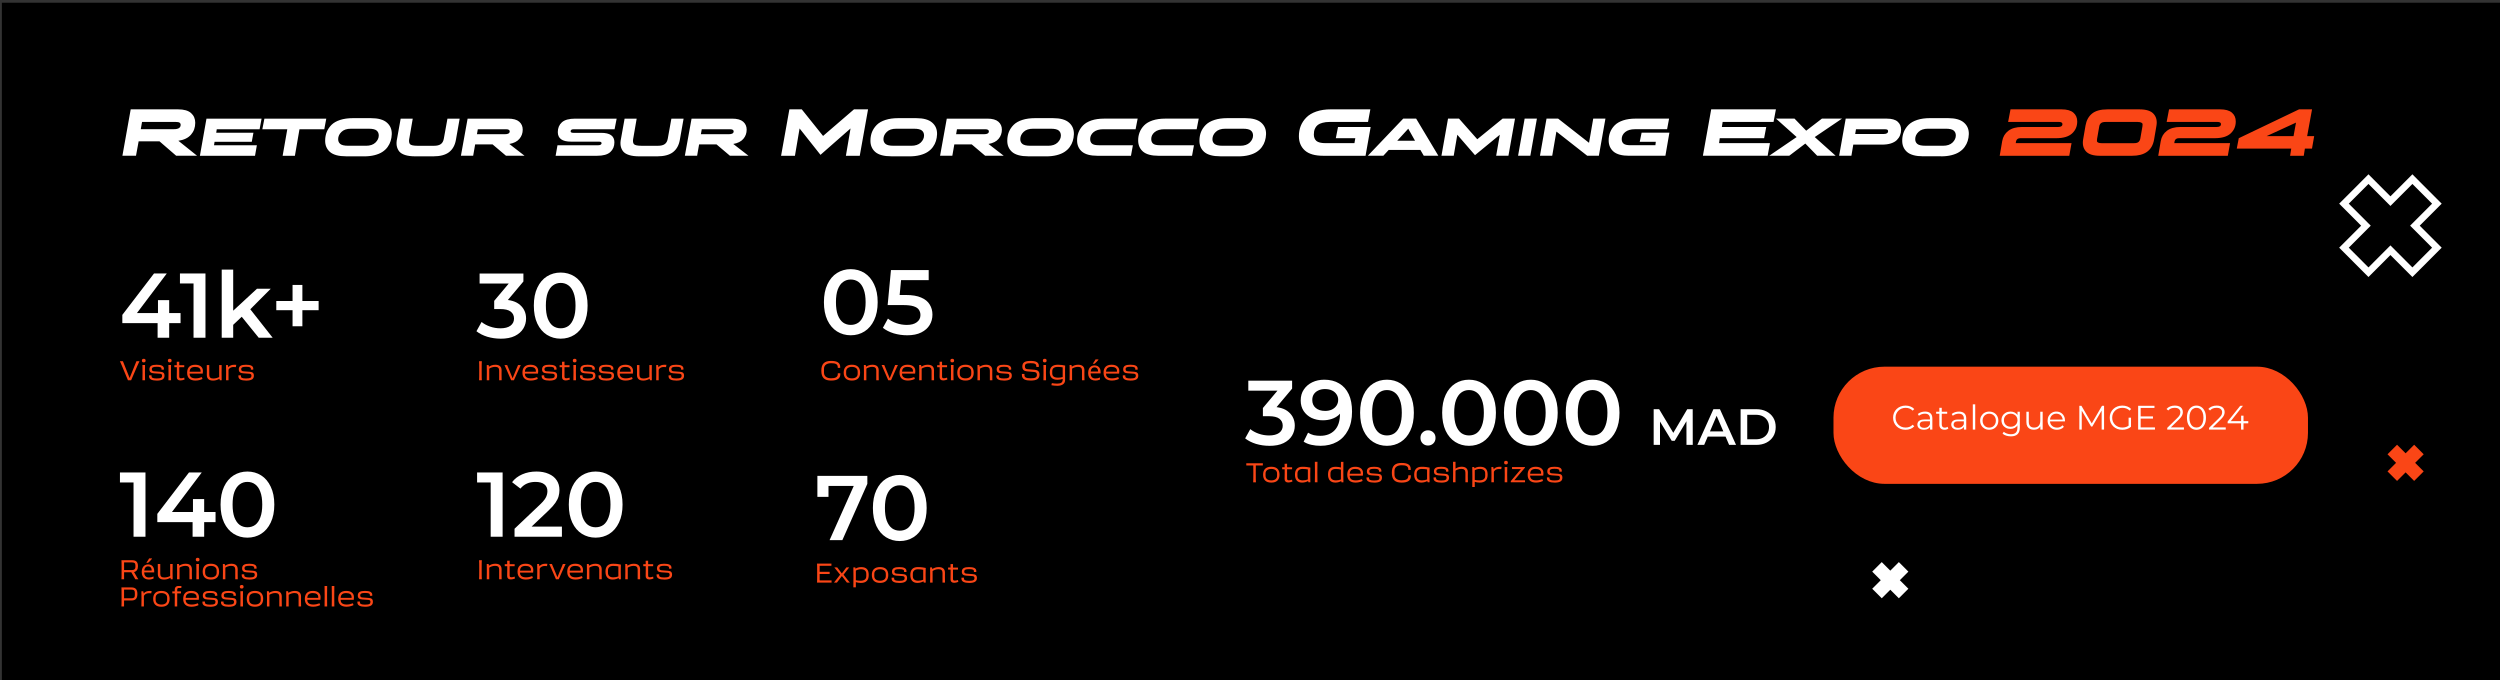 <svg xmlns="http://www.w3.org/2000/svg" xmlns:xlink="http://www.w3.org/1999/xlink" id="Calque_1" data-name="Calque 1" viewBox="0 0 1470 400"><rect x="0" y="0" width="1470" height="400" fill="#333333" stroke="none"/><defs><clipPath id="clippath"><rect x="1.09" y="1.6" width="1960" height="400" style="fill: none;"></rect></clipPath><mask id="mask" x="1361.74" y="88.75" width="87.59" height="87.77" maskUnits="userSpaceOnUse"><g id="path-19-outside-1_278_16697" data-name="path-19-outside-1 278 16697"><rect x="1361.74" y="88.75" width="87.59" height="87.77" style="fill: #fff;"></rect><path d="M1418.49,160.06l-12.92-12.94-12.91,12.94-14.4-14.43,12.91-12.94-12.91-12.94,14.4-14.43,12.91,12.94,12.92-12.94,14.4,14.43-12.91,12.94,12.91,12.94-14.4,14.43Z"></path></g></mask></defs><g style="clip-path: url(#clippath);"><g><rect x="1.09" y="1.6" width="1470" height="400"></rect><path d="M71.97,91.6l4.88-27.3h27.89c3.43,0,5.97,.73,7.6,2.18,1.64,1.46,2.46,3.37,2.46,5.73,0,2.76-.83,5.08-2.5,6.98-1.64,1.9-4.11,3.09-7.41,3.59l11,8.81h-12.29l-9.83-8.5h-12.25l-1.56,8.5h-7.99Zm31.24-19.89h-19.69l-.74,4.25h19.5c2.63,0,3.94-.85,3.94-2.54,0-.57-.21-1-.62-1.29-.42-.29-1.21-.43-2.38-.43Zm14.33,19.89l3.86-21.84h32.41l-1.17,6.24h-25.19l-.31,2.03h21.88l-.98,5.34h-21.88l-.31,2.03h25.19l-1.09,6.2h-32.41Zm36.71-15.6l1.21-6.24h36.39l-1.17,6.24h-14.59l-2.69,15.6h-7.21l2.73-15.6h-14.66Zm59.72,15.91h-10.49c-4.34,0-7.5-.86-9.48-2.57-1.95-1.74-2.89-4.03-2.81-6.86,.03-1.77,.34-3.41,.94-4.91,.62-1.51,1.55-2.89,2.77-4.13,1.25-1.25,2.95-2.22,5.11-2.92,2.16-.7,4.67-1.05,7.53-1.05h10.49c4.32,0,7.46,.87,9.44,2.61,2,1.72,2.96,3.99,2.89,6.83-.05,1.4-.27,2.73-.66,3.98-.36,1.22-.96,2.4-1.79,3.55-.81,1.12-1.83,2.08-3.08,2.89-1.22,.81-2.76,1.44-4.6,1.91-1.85,.47-3.93,.7-6.24,.7Zm-9.24-6.2h10.45c2.42,0,4.28-.62,5.58-1.87,1.3-1.27,1.95-2.67,1.95-4.17,0-1.25-.43-2.22-1.29-2.93-.86-.7-2.39-1.05-4.6-1.05h-10.45c-2.44,0-4.3,.62-5.58,1.87-1.27,1.22-1.92,2.61-1.95,4.17-.03,1.25,.39,2.22,1.25,2.92,.86,.7,2.4,1.05,4.64,1.05Zm35.9-4.17c-.26,1.53-.1,2.61,.47,3.24,.6,.62,2.08,.94,4.45,.94h9.67c1.72,0,3.03-.32,3.94-.97,.94-.65,1.53-1.69,1.79-3.12l2.15-11.86h7.18l-2.22,12.56c-.57,3.15-1.92,5.54-4.06,7.18-2.13,1.61-5.23,2.42-9.28,2.42h-10.49c-2.42,0-4.43-.26-6.04-.78-1.59-.52-2.74-1.24-3.47-2.14-.73-.94-1.21-2.03-1.44-3.28-.21-1.27-.14-2.67,.2-4.17l2.11-11.78h7.1l-2.03,11.78Zm30.38,10.06l3.94-21.84h23.87c2.94,0,5.1,.6,6.47,1.79s2.07,2.76,2.07,4.68c0,2.08-.65,3.89-1.95,5.42-1.27,1.53-3.25,2.53-5.93,3l8.97,6.94h-10.92l-7.88-6.67h-10.26l-1.17,6.67h-7.21Zm26.44-15.6h-16.5l-.51,2.92h16.42c1.9,0,2.85-.56,2.85-1.68,0-.83-.75-1.25-2.26-1.25Zm54.37,9.4c.7,0,1.2-.13,1.48-.39,.29-.26,.43-.53,.43-.82,0-.6-.52-.9-1.56-.9h-16.42c-5.17,0-7.76-1.87-7.76-5.62,0-2.37,.79-4.28,2.38-5.73,1.61-1.46,4.24-2.18,7.88-2.18h24.34l-1.21,6.24h-24.02c-1.22,0-1.83,.4-1.83,1.21,0,.6,.53,.9,1.6,.9h16.38c5.17,0,7.76,1.85,7.76,5.54,0,2.39-.81,4.32-2.42,5.77-1.59,1.46-4.19,2.18-7.8,2.18h-24.34l1.09-6.2h24.02Zm20.49-3.86c-.26,1.53-.1,2.61,.47,3.24,.6,.62,2.08,.94,4.45,.94h9.67c1.72,0,3.03-.32,3.94-.97,.94-.65,1.53-1.69,1.79-3.12l2.14-11.86h7.18l-2.22,12.56c-.57,3.15-1.92,5.54-4.06,7.18-2.13,1.61-5.23,2.42-9.28,2.42h-10.49c-2.42,0-4.43-.26-6.04-.78-1.59-.52-2.74-1.24-3.47-2.14-.73-.94-1.21-2.03-1.44-3.28-.21-1.27-.14-2.67,.2-4.17l2.11-11.78h7.1l-2.03,11.78Zm30.38,10.06l3.94-21.84h23.87c2.94,0,5.1,.6,6.47,1.79,1.38,1.2,2.07,2.76,2.07,4.68,0,2.08-.65,3.89-1.95,5.42-1.27,1.53-3.25,2.53-5.93,3l8.97,6.94h-10.92l-7.88-6.67h-10.26l-1.17,6.67h-7.21Zm26.44-15.6h-16.5l-.51,2.92h16.42c1.9,0,2.85-.56,2.85-1.68,0-.83-.75-1.25-2.26-1.25Zm73.01-11.7h8.27l-4.88,27.3h-8.15l2.73-16.07-17.67,15.52-12.29-15.52-2.73,16.07h-8.15l4.88-27.3h7.29l12.52,15.64,18.17-15.64Zm32.46,27.61h-10.49c-4.34,0-7.5-.86-9.48-2.57-1.95-1.74-2.89-4.03-2.81-6.86,.03-1.77,.34-3.41,.94-4.91,.62-1.51,1.55-2.89,2.77-4.13,1.25-1.25,2.95-2.22,5.11-2.92,2.16-.7,4.67-1.05,7.53-1.05h10.49c4.32,0,7.46,.87,9.44,2.61,2,1.72,2.96,3.99,2.89,6.83-.05,1.4-.27,2.73-.66,3.98-.36,1.22-.96,2.4-1.79,3.55-.81,1.12-1.83,2.08-3.08,2.89-1.22,.81-2.76,1.44-4.6,1.91s-3.93,.7-6.24,.7Zm-9.24-6.2h10.45c2.42,0,4.28-.62,5.58-1.87,1.3-1.27,1.95-2.67,1.95-4.17,0-1.25-.43-2.22-1.29-2.93-.86-.7-2.39-1.05-4.6-1.05h-10.45c-2.44,0-4.3,.62-5.58,1.87-1.27,1.22-1.92,2.61-1.95,4.17-.03,1.25,.39,2.22,1.25,2.92,.86,.7,2.41,1.05,4.64,1.05Zm27.4,5.89l3.94-21.84h23.87c2.94,0,5.1,.6,6.47,1.79,1.38,1.2,2.07,2.76,2.07,4.68,0,2.08-.65,3.89-1.95,5.42-1.27,1.53-3.25,2.53-5.93,3l8.97,6.94h-10.92l-7.88-6.67h-10.26l-1.17,6.67h-7.21Zm26.44-15.6h-16.5l-.51,2.92h16.42c1.9,0,2.85-.56,2.85-1.68,0-.83-.75-1.25-2.26-1.25Zm35.86,15.91h-10.49c-4.34,0-7.5-.86-9.48-2.57-1.95-1.74-2.89-4.03-2.81-6.86,.03-1.77,.34-3.41,.94-4.91,.62-1.51,1.55-2.89,2.77-4.13,1.25-1.25,2.95-2.22,5.11-2.92,2.16-.7,4.67-1.05,7.53-1.05h10.49c4.32,0,7.46,.87,9.44,2.61,2,1.72,2.96,3.99,2.89,6.83-.05,1.4-.27,2.73-.66,3.98-.36,1.22-.96,2.4-1.79,3.55-.81,1.12-1.83,2.08-3.08,2.89-1.22,.81-2.76,1.44-4.6,1.91s-3.93,.7-6.24,.7Zm-9.24-6.2h10.45c2.42,0,4.28-.62,5.58-1.87,1.3-1.27,1.95-2.67,1.95-4.17,0-1.25-.43-2.22-1.29-2.93-.86-.7-2.39-1.05-4.6-1.05h-10.45c-2.44,0-4.3,.62-5.58,1.87-1.27,1.22-1.92,2.61-1.95,4.17-.03,1.25,.39,2.22,1.25,2.92,.86,.7,2.41,1.05,4.64,1.05Zm35.2-3.98c0,1.25,.38,2.17,1.13,2.77,.75,.6,2.07,.9,3.94,.9h20.05l-1.13,6.2h-19.7c-4.16,0-7.2-.82-9.13-2.46-1.9-1.66-2.85-3.86-2.85-6.59,0-1.72,.29-3.3,.86-4.76,.57-1.48,1.46-2.83,2.65-4.06,1.22-1.25,2.89-2.22,4.99-2.93,2.11-.7,4.58-1.05,7.41-1.05h19.7l-1.21,6.24h-18.95c-2.44,0-4.36,.56-5.73,1.68-1.35,1.12-2.03,2.47-2.03,4.06Zm35.91,0c0,1.25,.38,2.17,1.13,2.77,.75,.6,2.07,.9,3.94,.9h20.05l-1.13,6.2h-19.7c-4.16,0-7.2-.82-9.13-2.46-1.9-1.66-2.85-3.86-2.85-6.59,0-1.72,.29-3.3,.86-4.76,.57-1.48,1.46-2.83,2.65-4.06,1.22-1.25,2.89-2.22,4.99-2.93,2.11-.7,4.58-1.05,7.41-1.05h19.7l-1.21,6.24h-18.95c-2.44,0-4.35,.56-5.73,1.68-1.35,1.12-2.03,2.47-2.03,4.06Zm51.12,10.18h-10.49c-4.34,0-7.5-.86-9.48-2.57-1.95-1.74-2.89-4.03-2.81-6.86,.03-1.77,.34-3.41,.94-4.91,.62-1.51,1.55-2.89,2.77-4.13,1.25-1.25,2.95-2.22,5.11-2.92,2.16-.7,4.67-1.05,7.53-1.05h10.49c4.32,0,7.46,.87,9.44,2.61,2,1.72,2.96,3.99,2.89,6.83-.05,1.4-.27,2.73-.66,3.98-.36,1.22-.96,2.4-1.79,3.55-.81,1.12-1.83,2.08-3.08,2.89-1.22,.81-2.76,1.44-4.6,1.91s-3.93,.7-6.24,.7Zm-9.24-6.2h10.45c2.42,0,4.28-.62,5.58-1.87,1.3-1.27,1.95-2.67,1.95-4.17,0-1.25-.43-2.22-1.29-2.93-.86-.7-2.39-1.05-4.6-1.05h-10.45c-2.44,0-4.3,.62-5.58,1.87-1.27,1.22-1.92,2.61-1.95,4.17-.03,1.25,.39,2.22,1.25,2.92,.86,.7,2.4,1.05,4.64,1.05Zm66.65-4.45l1.29-6.59h19.19l-3,16.93h-24.8c-4.94,0-8.58-1.05-10.92-3.16-2.31-2.11-3.47-4.9-3.47-8.39,0-2.13,.35-4.11,1.05-5.93,.73-1.85,1.82-3.51,3.28-4.99,1.46-1.51,3.42-2.69,5.89-3.55,2.5-.86,5.37-1.29,8.62-1.29h23.17l-1.36,7.41h-22.54c-1.61,0-3.02,.17-4.21,.51-1.17,.31-2.08,.72-2.73,1.21-.62,.47-1.13,1.07-1.52,1.79-.36,.7-.6,1.35-.7,1.95-.1,.57-.16,1.21-.16,1.91,0,1.61,.49,2.87,1.48,3.78,1.01,.88,2.83,1.33,5.46,1.33h16.93l.51-2.92h-11.43Zm51.72,10.33l-1.99-3.43h-18.64l-3.16,3.43h-9.13l20.83-21.84h7.6l13.07,21.84h-8.58Zm-9.13-15.91l-6.47,7.06h10.45l-3.98-7.06Zm55.48-5.93h7.29l-3.86,21.84h-7.22l2.15-12.36-14.59,12.01-10.41-12.01-2.11,12.36h-7.21l3.86-21.84h6.47l10.73,12.13,14.9-12.13Zm9.09,21.84l3.86-21.84h7.21l-3.86,21.84h-7.22Zm47.5,0h-6.82l-18.14-14.24-2.46,14.24h-7.21l3.86-21.84h6.83l18.17,14.23,2.46-14.23h7.18l-3.86,21.84Zm17.75,0c-4.16,0-7.2-.82-9.13-2.46-1.9-1.66-2.85-3.86-2.85-6.59,0-1.72,.29-3.3,.86-4.76,.57-1.48,1.46-2.83,2.65-4.06,1.22-1.25,2.89-2.22,4.99-2.93,2.11-.7,4.58-1.05,7.41-1.05h19.62l-1.17,6.24h-18.92c-2.44,0-4.35,.56-5.73,1.68-1.35,1.12-2.03,2.47-2.03,4.06,0,1.25,.38,2.17,1.13,2.77,.75,.6,2.07,.9,3.94,.9h14.74l.23-2.03h-9.44l1.09-5.34h16.34l-2.34,13.57h-21.41Zm43.43,0l4.88-27.3h38.06l-1.4,7.41h-29.92l-.46,2.96h26.09l-1.25,6.59h-26.09l-.39,2.92h29.91l-1.36,7.41h-38.07Zm42.99-21.84h10.89l6.86,7.1,9.24-7.1h11.82l-16.03,10.84,12.29,11h-10.85l-6.98-7.18-9.47,7.18h-11.78l16.14-11-12.13-10.84Zm37.12,21.84l3.86-21.84h24.1c2.97,0,5.11,.6,6.44,1.79,1.35,1.2,2.03,2.78,2.03,4.76,0,1.17-.21,2.26-.63,3.28-.39,.99-1.01,1.91-1.87,2.77-.83,.83-2,1.49-3.51,1.99-1.48,.47-3.22,.7-5.23,.7h-16.88l-1.1,6.55h-7.21Zm26.6-15.6h-16.69l-.47,2.81h16.65c1.79,0,2.69-.56,2.69-1.68,0-.39-.14-.68-.43-.86-.28-.18-.87-.27-1.75-.27Zm33.27,15.91h-10.49c-4.34,0-7.5-.86-9.48-2.57-1.95-1.74-2.88-4.03-2.81-6.86,.03-1.77,.34-3.41,.94-4.91,.62-1.51,1.55-2.89,2.77-4.13,1.25-1.25,2.95-2.22,5.11-2.92,2.16-.7,4.66-1.05,7.52-1.05h10.5c4.31,0,7.46,.87,9.43,2.61,2.01,1.72,2.97,3.99,2.89,6.83-.05,1.4-.27,2.73-.66,3.98-.37,1.22-.97,2.4-1.8,3.55-.8,1.12-1.83,2.08-3.08,2.89-1.22,.81-2.75,1.44-4.6,1.91s-3.93,.7-6.24,.7Zm-9.24-6.2h10.45c2.42,0,4.28-.62,5.58-1.87,1.3-1.27,1.95-2.67,1.95-4.17,0-1.25-.43-2.22-1.29-2.93-.86-.7-2.39-1.05-4.6-1.05h-10.46c-2.44,0-4.3,.62-5.57,1.87-1.28,1.22-1.93,2.61-1.95,4.17-.03,1.25,.39,2.22,1.25,2.92,.85,.7,2.4,1.05,4.64,1.05Z" style="fill: #fff;"></path><path d="M1218.06,84.19l-1.33,7.41h-40.91l1.48-8.66c.44-2.52,1.64-4.52,3.59-6.01,1.95-1.51,4.63-2.26,8.03-2.26h21.26c1.69,0,2.53-.57,2.53-1.72,0-.83-.71-1.25-2.14-1.25h-29.8l1.41-7.41h29.91c3.2,0,5.55,.65,7.06,1.95,1.51,1.3,2.26,3.03,2.26,5.19,0,2.83-1.01,5.19-3.04,7.06-2.03,1.85-5.14,2.77-9.32,2.77h-21.06c-1.38,0-2.23,.58-2.54,1.75l-.19,1.17h32.8Zm6.83-2.26l1.4-8.15c.52-2.99,1.79-5.32,3.82-6.98,2.03-1.66,5.06-2.5,9.09-2.5h18.84c3.97,0,6.74,.9,8.3,2.69,1.59,1.77,2.14,4.1,1.64,6.98l-1.4,8.19c-1.12,6.29-5.44,9.44-12.95,9.44h-18.8c-4,0-6.78-.88-8.34-2.65-1.56-1.79-2.1-4.13-1.6-7.02Zm32.17-10.22h-18.95c-1.28,0-2.19,.23-2.73,.7-.55,.44-.89,1.08-1.02,1.91l-1.28,7.33c-.03,.42-.06,.82-.08,1.21-.03,.36,.18,.68,.62,.94,.44,.26,1.15,.39,2.11,.39h18.99c1.25,0,2.13-.22,2.65-.66,.55-.44,.91-1.08,1.1-1.91l1.28-7.29c.05-.44,.08-.85,.08-1.21,.03-.39-.19-.71-.66-.97-.44-.29-1.15-.43-2.11-.43Zm54.22,12.48l-1.33,7.41h-40.91l1.48-8.66c.44-2.52,1.64-4.52,3.59-6.01,1.95-1.51,4.63-2.26,8.03-2.26h21.26c1.69,0,2.53-.57,2.53-1.72,0-.83-.71-1.25-2.14-1.25h-29.8l1.41-7.41h29.91c3.2,0,5.55,.65,7.06,1.95,1.51,1.3,2.26,3.03,2.26,5.19,0,2.83-1.01,5.19-3.04,7.06-2.03,1.85-5.14,2.77-9.32,2.77h-21.06c-1.38,0-2.23,.58-2.54,1.75l-.19,1.17h32.8Zm40.56-19.89h7.64l-2.88,15.76h4.13l-1.28,7.33h-4.18l-.66,4.21h-8.03l.66-4.21h-32.02l1.17-6.12,35.45-16.97Zm-19.11,15.76h15.87l1.45-7.96-17.32,7.96Z" style="fill: #fa4616;"></path><rect x="1078.09" y="215.6" width="279" height="68.9" rx="30" ry="30" style="fill: #fa4616;"></rect><path d="M1120.45,252.72c-1.05,0-2.03-.17-2.92-.52-.89-.36-1.67-.86-2.32-1.5s-1.17-1.39-1.54-2.26c-.36-.87-.54-1.81-.54-2.84s.18-1.97,.54-2.84c.37-.87,.89-1.62,1.54-2.26,.67-.64,1.45-1.13,2.34-1.48,.89-.36,1.87-.54,2.92-.54s1.97,.17,2.86,.52c.89,.33,1.65,.84,2.26,1.52l-.94,.94c-.57-.59-1.21-1.01-1.9-1.26-.69-.27-1.44-.4-2.24-.4-.84,0-1.62,.15-2.34,.44-.72,.28-1.35,.69-1.88,1.22-.53,.52-.95,1.13-1.26,1.84-.29,.69-.44,1.46-.44,2.3s.15,1.61,.44,2.32c.31,.69,.73,1.31,1.26,1.84,.53,.52,1.16,.93,1.88,1.22,.72,.28,1.5,.42,2.34,.42s1.55-.13,2.24-.4c.69-.27,1.33-.69,1.9-1.28l.94,.94c-.61,.68-1.37,1.19-2.26,1.54s-1.85,.52-2.88,.52Zm14.42-.12v-2.32l-.06-.38v-3.88c0-.89-.25-1.58-.76-2.06-.49-.48-1.23-.72-2.22-.72-.68,0-1.33,.11-1.94,.34-.61,.23-1.13,.53-1.56,.9l-.64-1.06c.53-.45,1.17-.8,1.92-1.04,.75-.25,1.53-.38,2.36-.38,1.36,0,2.41,.34,3.14,1.02,.75,.67,1.12,1.69,1.12,3.06v6.52h-1.36Zm-3.62,.1c-.79,0-1.47-.13-2.06-.38-.57-.27-1.01-.63-1.32-1.08-.31-.47-.46-1-.46-1.6,0-.55,.13-1.04,.38-1.48,.27-.45,.69-.81,1.28-1.08,.6-.28,1.4-.42,2.4-.42h3.62v1.06h-3.58c-1.01,0-1.72,.18-2.12,.54-.39,.36-.58,.81-.58,1.34,0,.6,.23,1.08,.7,1.44,.47,.36,1.12,.54,1.96,.54s1.49-.18,2.06-.54c.59-.37,1.01-.91,1.28-1.6l.32,.98c-.27,.69-.73,1.25-1.4,1.66-.65,.41-1.48,.62-2.48,.62Zm12.16,0c-.99,0-1.75-.27-2.28-.8-.54-.53-.8-1.29-.8-2.26v-9.86h1.42v9.78c0,.61,.15,1.09,.46,1.42,.32,.33,.77,.5,1.36,.5,.62,0,1.14-.18,1.56-.54l.5,1.02c-.28,.25-.62,.44-1.02,.56-.39,.12-.79,.18-1.2,.18Zm-4.96-9.42v-1.18h6.5v1.18h-6.5Zm16.34,9.32v-2.32l-.06-.38v-3.88c0-.89-.25-1.58-.76-2.06-.49-.48-1.23-.72-2.22-.72-.68,0-1.33,.11-1.94,.34-.61,.23-1.13,.53-1.56,.9l-.64-1.06c.53-.45,1.17-.8,1.92-1.04,.75-.25,1.53-.38,2.36-.38,1.36,0,2.41,.34,3.14,1.02,.75,.67,1.12,1.69,1.12,3.06v6.52h-1.36Zm-3.62,.1c-.79,0-1.47-.13-2.06-.38-.57-.27-1.01-.63-1.32-1.08-.31-.47-.46-1-.46-1.6,0-.55,.13-1.04,.38-1.48,.27-.45,.69-.81,1.28-1.08,.6-.28,1.4-.42,2.4-.42h3.62v1.06h-3.58c-1.01,0-1.72,.18-2.12,.54-.39,.36-.58,.81-.58,1.34,0,.6,.23,1.08,.7,1.44,.47,.36,1.12,.54,1.96,.54s1.49-.18,2.06-.54c.59-.37,1.01-.91,1.28-1.6l.32,.98c-.27,.69-.73,1.25-1.4,1.66-.65,.41-1.48,.62-2.48,.62Zm8.84-.1v-14.84h1.42v14.84h-1.42Zm9.65,.1c-1.01,0-1.93-.23-2.74-.68-.8-.47-1.43-1.1-1.9-1.9-.47-.81-.7-1.74-.7-2.78s.23-1.98,.7-2.78c.47-.8,1.1-1.43,1.9-1.88,.8-.45,1.71-.68,2.74-.68s1.96,.23,2.76,.68c.81,.45,1.45,1.08,1.9,1.88,.47,.8,.7,1.73,.7,2.78s-.23,1.97-.7,2.78c-.45,.8-1.09,1.43-1.9,1.9-.81,.45-1.73,.68-2.76,.68Zm0-1.26c.76,0,1.43-.17,2.02-.5,.59-.35,1.05-.83,1.38-1.44,.35-.63,.52-1.35,.52-2.16s-.17-1.55-.52-2.16c-.33-.61-.79-1.09-1.38-1.42-.59-.35-1.25-.52-2-.52s-1.41,.17-2,.52c-.59,.33-1.05,.81-1.4,1.42-.35,.61-.52,1.33-.52,2.16s.17,1.53,.52,2.16c.35,.61,.81,1.09,1.4,1.44,.59,.33,1.25,.5,1.98,.5Zm12.74,5.14c-.96,0-1.88-.14-2.76-.42s-1.6-.68-2.14-1.2l.72-1.08c.49,.44,1.1,.79,1.82,1.04,.73,.27,1.5,.4,2.32,.4,1.33,0,2.31-.31,2.94-.94,.62-.61,.94-1.57,.94-2.88v-2.62l.2-1.8-.14-1.8v-3.18h1.36v9.22c0,1.81-.45,3.14-1.34,3.98-.88,.85-2.19,1.28-3.92,1.28Zm-.26-4.38c-1,0-1.9-.21-2.7-.64-.8-.44-1.44-1.05-1.9-1.82-.46-.77-.68-1.66-.68-2.66s.22-1.88,.68-2.64c.46-.77,1.1-1.37,1.9-1.8,.8-.43,1.7-.64,2.7-.64,.93,0,1.77,.19,2.52,.58,.74,.39,1.34,.96,1.78,1.72,.44,.76,.66,1.69,.66,2.78s-.22,2.02-.66,2.78c-.44,.76-1.04,1.34-1.78,1.74-.75,.4-1.59,.6-2.52,.6Zm.14-1.26c.77,0,1.46-.16,2.06-.48,.6-.33,1.07-.79,1.42-1.36,.34-.59,.52-1.26,.52-2.02s-.18-1.43-.52-2c-.35-.57-.82-1.02-1.42-1.34-.6-.33-1.29-.5-2.06-.5s-1.45,.17-2.06,.5c-.6,.32-1.08,.77-1.42,1.34-.34,.57-.5,1.24-.5,2s.16,1.43,.5,2.02c.34,.57,.82,1.03,1.42,1.36,.61,.32,1.3,.48,2.06,.48Zm13.67,1.76c-.89,0-1.67-.17-2.34-.5-.67-.33-1.19-.83-1.56-1.5-.36-.67-.54-1.5-.54-2.5v-6.1h1.42v5.94c0,1.12,.27,1.97,.82,2.54,.56,.56,1.34,.84,2.34,.84,.73,0,1.37-.15,1.9-.44,.55-.31,.96-.75,1.24-1.32,.29-.57,.44-1.26,.44-2.06v-5.5h1.42v10.5h-1.36v-2.88l.22,.52c-.33,.77-.85,1.38-1.56,1.82-.69,.43-1.51,.64-2.44,.64Zm13.56,0c-1.1,0-2.06-.23-2.88-.68-.83-.47-1.48-1.1-1.94-1.9-.47-.81-.7-1.74-.7-2.78s.22-1.96,.66-2.76c.45-.8,1.06-1.43,1.84-1.88,.78-.47,1.66-.7,2.64-.7s1.86,.23,2.62,.68c.77,.44,1.38,1.07,1.82,1.88,.44,.8,.66,1.73,.66,2.78,0,.07-.01,.14-.02,.22v.22h-9.14v-1.06h8.38l-.56,.42c0-.76-.17-1.43-.5-2.02-.32-.6-.76-1.07-1.32-1.4-.56-.33-1.21-.5-1.94-.5s-1.37,.17-1.94,.5c-.58,.33-1.02,.8-1.34,1.4-.32,.6-.48,1.29-.48,2.06v.22c0,.8,.17,1.51,.52,2.12,.36,.6,.85,1.07,1.48,1.42,.64,.33,1.36,.5,2.18,.5,.64,0,1.23-.11,1.78-.34,.56-.23,1.04-.57,1.44-1.04l.8,.92c-.47,.56-1.06,.99-1.76,1.28-.7,.29-1.46,.44-2.3,.44Zm13.14-.1v-14h1.22l6.4,10.92h-.64l6.34-10.92h1.22v14h-1.42v-11.78h.34l-5.84,10h-.7l-5.88-10h.38v11.78h-1.42Zm25.24,.12c-1.06,0-2.05-.17-2.96-.52-.89-.36-1.67-.86-2.34-1.5-.65-.64-1.16-1.39-1.54-2.26-.36-.87-.54-1.81-.54-2.84s.18-1.97,.54-2.84c.38-.87,.9-1.62,1.56-2.26,.67-.64,1.45-1.13,2.34-1.48,.91-.36,1.9-.54,2.96-.54s2.04,.17,2.92,.5c.9,.33,1.66,.84,2.28,1.52l-.92,.94c-.58-.59-1.23-1.01-1.94-1.26-.7-.25-1.46-.38-2.28-.38-.86,0-1.66,.15-2.4,.44-.72,.28-1.35,.69-1.9,1.22-.53,.52-.95,1.13-1.26,1.84-.29,.69-.44,1.46-.44,2.3s.15,1.59,.44,2.3c.31,.71,.73,1.33,1.26,1.86,.55,.52,1.18,.93,1.9,1.22,.74,.28,1.53,.42,2.38,.42,.8,0,1.56-.12,2.26-.36,.72-.24,1.38-.65,1.98-1.22l.84,1.12c-.66,.59-1.44,1.03-2.34,1.34-.89,.29-1.82,.44-2.8,.44Zm3.72-1.96v-5.16h1.42v5.34l-1.42-.18Zm6.93-5.9h7.4v1.26h-7.4v-1.26Zm.16,6.46h8.42v1.28h-9.9v-14h9.6v1.28h-8.12v11.44Zm15.63,1.28v-1.02l5.82-5.7c.54-.52,.94-.97,1.2-1.36,.27-.4,.45-.77,.54-1.12,.1-.35,.14-.67,.14-.98,0-.81-.28-1.45-.84-1.92-.54-.47-1.36-.7-2.44-.7-.82,0-1.56,.13-2.2,.38-.62,.25-1.16,.65-1.62,1.18l-1.02-.88c.55-.64,1.25-1.13,2.1-1.48,.86-.35,1.81-.52,2.86-.52,.95,0,1.77,.15,2.46,.46,.7,.29,1.23,.73,1.6,1.3,.39,.57,.58,1.25,.58,2.02,0,.45-.06,.9-.2,1.34-.12,.44-.34,.91-.68,1.4-.32,.48-.79,1.03-1.42,1.64l-5.34,5.24-.4-.56h8.68v1.28h-9.82Zm17.17,.12c-1.08,0-2.04-.28-2.88-.84-.84-.57-1.5-1.39-1.98-2.44-.48-1.07-.72-2.35-.72-3.84s.24-2.77,.72-3.82c.48-1.07,1.14-1.88,1.98-2.44,.84-.57,1.8-.86,2.88-.86s2.04,.29,2.88,.86c.84,.56,1.5,1.37,1.98,2.44,.5,1.05,.74,2.33,.74,3.82s-.24,2.77-.74,3.84c-.48,1.05-1.14,1.87-1.98,2.44-.84,.56-1.8,.84-2.88,.84Zm0-1.32c.83,0,1.55-.22,2.16-.66,.62-.45,1.1-1.11,1.44-1.96,.35-.87,.52-1.93,.52-3.18s-.17-2.31-.52-3.16c-.34-.87-.82-1.52-1.44-1.96-.61-.45-1.33-.68-2.16-.68s-1.51,.23-2.14,.68c-.62,.44-1.11,1.09-1.46,1.96-.34,.85-.52,1.91-.52,3.16s.18,2.31,.52,3.18c.35,.85,.84,1.51,1.46,1.96,.63,.44,1.34,.66,2.14,.66Zm7.41,1.2v-1.02l5.82-5.7c.53-.52,.93-.97,1.2-1.36,.26-.4,.44-.77,.54-1.12,.09-.35,.14-.67,.14-.98,0-.81-.28-1.45-.84-1.92-.55-.47-1.36-.7-2.44-.7-.83,0-1.56,.13-2.2,.38-.63,.25-1.17,.65-1.62,1.18l-1.02-.88c.54-.64,1.24-1.13,2.1-1.48,.85-.35,1.8-.52,2.86-.52,.94,0,1.76,.15,2.46,.46,.69,.29,1.22,.73,1.6,1.3s.58,1.25,.58,2.02c0,.45-.07,.9-.2,1.34-.12,.44-.35,.91-.68,1.4-.32,.48-.8,1.03-1.42,1.64l-5.34,5.24-.4-.56h8.68v1.28h-9.82Zm10.93-3.68v-1.04l7.42-9.28h1.6l-7.36,9.28-.78-.24h11.26v1.28h-12.14Zm7.9,3.68v-3.68l.04-1.28v-3.24h1.4v8.2h-1.44Z" style="fill: #fff;"></path><path d="M71.93,190.01v-4.86l18.63-24.35h7.51l-18.36,24.35-3.51-1.08h29.97v5.94h-34.24Zm20.74,8.59v-8.59l.22-5.94v-7.61h6.59v22.14h-6.8Zm21.13,0v-35.1l3.08,3.19h-11.07v-5.89h15.01v37.8h-7.02Zm22.08-6.43l.16-8.48,15.07-13.93h8.1l-12.8,12.85-3.56,2.97-6.97,6.59Zm-5.51,6.43v-40.07h6.75v40.07h-6.75Zm21.76,0l-10.53-13.01,4.27-5.4,14.47,18.41h-8.21Zm19.89-6.75v-24.3h5.78v24.3h-5.78Zm-9.56-9.45v-5.4h24.89v5.4h-24.89Z" style="fill: #fff;"></path><path d="M80.22,212.4h1.79c-.19,.29-1.62,3.47-4.91,11.2h-1.86c-3.23-7.73-4.53-10.91-4.72-11.2h1.76l3.94,9.89,4-9.89Zm4.31,.69c-.82,0-1.1-.46-1.1-1.06s.29-1.06,1.1-1.06,1.09,.46,1.09,1.06-.27,1.06-1.09,1.06Zm-.78,10.51c.05-.26,.06-2.34,.06-4.46s-.02-4.24-.06-4.5h1.54c-.03,.26-.06,2.34-.06,4.5s.03,4.21,.06,4.46h-1.54Zm8.3,.18c-2.66,0-4.43-.72-4.43-2.56,0-.18,.02-.38,.03-.51h1.46v.53c0,.77,.61,1.31,2.96,1.31,2.7,0,3.23-.56,3.23-1.6,0-.8-.38-1.15-1.31-1.2l-3.47-.24c-1.76-.1-2.66-.74-2.66-2.32,0-2.05,1.49-2.72,4.22-2.72s4.3,.64,4.3,2.35c0,.13-.02,.4-.03,.54h-1.39c.02-.14,.02-.27,.02-.35,0-1.02-.69-1.34-2.9-1.34-2.06,0-2.8,.38-2.8,1.46,0,.8,.42,1.17,1.47,1.22l3.55,.26c1.62,.1,2.43,.69,2.43,2.26,0,1.89-1.17,2.93-4.69,2.93Zm7.76-10.69c-.82,0-1.1-.46-1.1-1.06s.29-1.06,1.1-1.06,1.09,.46,1.09,1.06-.27,1.06-1.09,1.06Zm-.78,10.51c.05-.26,.06-2.34,.06-4.46s-.02-4.24-.06-4.5h1.54c-.03,.26-.06,2.34-.06,4.5s.03,4.21,.06,4.46h-1.54Zm9.29-1.55l.21,1.12c-.94,.38-1.82,.54-2.48,.54-1.38,0-2.14-.78-2.11-2.03,0-.14,.05-1.15,.05-3.73v-2.02h-1.46l-.02-1.18h1.47c-.02-1.09-.02-1.95-.05-2.02l1.47-.06v2.08h2.96l-.03,1.18h-2.93v5.46c0,.75,.3,1.04,1.1,1.04,.46,0,1.07-.13,1.81-.38Zm6.45-7.58c2.96,0,4.58,1.44,4.54,3.78,0,.43-.03,.88-.11,1.44h-7.71v.11c0,1.62,1.06,2.69,3.54,2.69,1.25,0,2.5-.29,3.66-.74l.37,1.07c-.59,.3-2.1,.96-4.08,.96-3.26,0-4.94-1.6-4.94-4.61s1.54-4.7,4.74-4.7Zm3.17,3.81c.06-1.73-1.15-2.53-3.22-2.53-2.21,0-3.14,.96-3.22,2.82h6.42l.02-.29Zm12.4-3.63c-.03,.26-.05,2.34-.05,4.46s.02,4.24,.05,4.5h-1.1l-.22-.88c-.91,.53-2.16,1.06-3.7,1.06-2.34,0-3.71-1.02-3.71-3.28,0-.35,.02-1.1,.02-2.24,0-1.02,0-3.41-.05-3.62h1.47v5.73c0,1.5,.72,2.19,2.4,2.19,1.31,0,2.62-.43,3.42-.88v-7.04h1.47Zm7.42-.18c.32,0,.82,.02,1.15,.05l-.22,1.36c-.24-.05-.9-.08-1.25-.08-1.1,0-2.45,.27-3.07,1.65v6.16h-1.47c.05-.26,.06-2.32,.06-4.46s-.02-4.24-.06-4.5h1.09l.29,1.3c.83-1.14,2.14-1.47,3.49-1.47Zm6.84,9.31c-2.66,0-4.43-.72-4.43-2.56,0-.18,.02-.38,.03-.51h1.46v.53c0,.77,.61,1.31,2.96,1.31,2.7,0,3.23-.56,3.23-1.6,0-.8-.38-1.15-1.31-1.2l-3.47-.24c-1.76-.1-2.66-.74-2.66-2.32,0-2.05,1.49-2.72,4.22-2.72s4.3,.64,4.3,2.35c0,.13-.02,.4-.03,.54h-1.39c.02-.14,.02-.27,.02-.35,0-1.02-.69-1.34-2.9-1.34-2.06,0-2.8,.38-2.8,1.46,0,.8,.42,1.17,1.47,1.22l3.55,.26c1.62,.1,2.43,.69,2.43,2.26,0,1.89-1.17,2.93-4.69,2.93Z" style="fill: #fa4616;"></path><path d="M488.95,341.28l.02,1.31h-8.56c.08-.26,.08-2.91,.08-5.6s0-5.34-.08-5.6h8.48l-.02,1.31h-6.91v3.52h5.87v1.31h-5.87v3.74h6.99Zm10.8,1.31h-1.76l-2.96-3.89-2.94,3.89h-1.73c.26-.26,1.26-1.57,3.63-4.66-2.24-2.85-3.15-4.03-3.41-4.3h1.7l2.72,3.57,2.67-3.57h1.66c-.26,.26-1.12,1.44-3.31,4.29,2.42,3.1,3.44,4.42,3.73,4.67Zm6.6-9.14c3.33,0,4.46,1.74,4.46,4.66s-1.33,4.66-4.66,4.66c-.96,0-2.14-.19-2.91-.48v3.06h-1.47c.05-.26,.06-3.04,.06-5.86s-.02-5.6-.06-5.86h1.12l.19,.75c.64-.43,1.68-.93,3.26-.93Zm3.02,5.34v-1.41c0-1.68-1.02-2.66-3.14-2.66-1.3,0-2.35,.42-2.99,.8v5.65c.74,.19,1.66,.29,2.69,.29,2.37,0,3.44-.96,3.44-2.67Zm8.1,3.97c-3.31,0-4.83-1.74-4.83-4.66s1.52-4.66,4.83-4.66,4.83,1.74,4.83,4.66-1.54,4.66-4.83,4.66Zm0-1.3c2.18,0,3.38-1.04,3.38-2.67v-1.41c0-1.62-1.23-2.66-3.38-2.66s-3.38,1.06-3.38,2.66v1.41c0,1.63,1.22,2.67,3.38,2.67Zm11.21,1.3c-2.66,0-4.43-.72-4.43-2.56,0-.18,.02-.38,.03-.51h1.46v.53c0,.77,.61,1.31,2.96,1.31,2.7,0,3.23-.56,3.23-1.6,0-.8-.38-1.15-1.31-1.2l-3.47-.24c-1.76-.1-2.66-.74-2.66-2.32,0-2.05,1.49-2.72,4.22-2.72s4.3,.64,4.3,2.35c0,.13-.02,.4-.03,.54h-1.39c.02-.14,.02-.27,.02-.35,0-1.02-.69-1.34-2.9-1.34-2.06,0-2.8,.38-2.8,1.46,0,.8,.42,1.17,1.47,1.22l3.55,.26c1.62,.1,2.43,.69,2.43,2.26,0,1.89-1.17,2.93-4.69,2.93Zm15.65-8.82c-.05,.26-.08,2-.08,4.16s.03,4.22,.08,4.48h-1.14l-.21-.75c-.83,.46-2,.93-3.52,.93-2.85,0-4.19-1.76-4.19-4.67s1.3-4.64,4.43-4.64c2.08,0,3.46,.26,4.62,.5Zm-7.6,4.85c0,1.66,1.09,2.67,3.14,2.67,1.18,0,2.16-.24,2.98-.56v-5.87c-.77-.14-1.66-.3-3.09-.3-1.97,0-3.02,1.04-3.02,2.66v1.41Zm18.93,3.79h-1.47v-5.7c0-1.5-.72-2.19-2.4-2.19-1.31,0-2.66,.54-3.42,1.06v6.83h-1.47c.03-.26,.05-2.34,.05-4.46s-.02-4.24-.05-4.5h1.1l.21,.98c.91-.62,2.18-1.15,3.71-1.15,2.34,0,3.71,1.02,3.71,3.28,0,.34-.02,1.1-.02,2.24,0,1.02,0,3.41,.05,3.62Zm7.62-1.55l.21,1.12c-.94,.38-1.82,.54-2.48,.54-1.38,0-2.14-.78-2.11-2.03,0-.14,.05-1.15,.05-3.73v-2.02h-1.46l-.02-1.18h1.47c-.02-1.09-.02-1.95-.05-2.02l1.47-.06v2.08h2.96l-.03,1.18h-2.93v5.46c0,.75,.3,1.04,1.1,1.04,.46,0,1.07-.13,1.81-.38Zm6.46,1.73c-2.66,0-4.43-.72-4.43-2.56,0-.18,.01-.38,.03-.51h1.46v.53c0,.77,.61,1.31,2.96,1.31,2.7,0,3.23-.56,3.23-1.6,0-.8-.38-1.15-1.31-1.2l-3.47-.24c-1.76-.1-2.66-.74-2.66-2.32,0-2.05,1.49-2.72,4.22-2.72s4.3,.64,4.3,2.35c0,.13-.02,.4-.03,.54h-1.39c.02-.14,.02-.27,.02-.35,0-1.02-.69-1.34-2.9-1.34-2.06,0-2.8,.38-2.8,1.46,0,.8,.42,1.17,1.47,1.22l3.55,.26c1.62,.1,2.43,.69,2.43,2.26,0,1.89-1.17,2.93-4.69,2.93Z" style="fill: #fa4616;"></path><path d="M487.79,317.6l15.61-34.99,1.84,3.13h-21.44l3.35-3.4v9.83h-6.53v-12.37h29.38v4.7l-14.69,33.1h-7.51Zm41.25,.54c-2.99,0-5.69-.76-8.1-2.27-2.38-1.51-4.25-3.71-5.62-6.59-1.37-2.92-2.05-6.44-2.05-10.58s.68-7.65,2.05-10.53c1.37-2.92,3.24-5.13,5.62-6.64,2.41-1.51,5.11-2.27,8.1-2.27s5.72,.76,8.1,2.27c2.38,1.51,4.25,3.73,5.62,6.64,1.4,2.88,2.11,6.39,2.11,10.53s-.7,7.67-2.11,10.58c-1.37,2.88-3.24,5.08-5.62,6.59-2.38,1.51-5.08,2.27-8.1,2.27Zm0-6.1c1.76,0,3.29-.47,4.59-1.4,1.3-.97,2.3-2.45,3.02-4.43,.76-1.98,1.13-4.48,1.13-7.51s-.38-5.56-1.13-7.51c-.72-1.98-1.73-3.44-3.02-4.37-1.3-.97-2.83-1.46-4.59-1.46s-3.2,.49-4.54,1.46c-1.3,.94-2.32,2.39-3.08,4.37-.72,1.94-1.08,4.45-1.08,7.51s.36,5.53,1.08,7.51c.76,1.98,1.78,3.46,3.08,4.43,1.33,.94,2.84,1.4,4.54,1.4Z" style="fill: #fff;"></path><path d="M78.52,315.6v-35.1l3.08,3.19h-11.07v-5.89h15.01v37.8h-7.02Zm13.98-8.59v-4.86l18.63-24.35h7.51l-18.36,24.35-3.51-1.08h29.97v5.94h-34.24Zm20.74,8.59v-8.59l.22-5.94v-7.61h6.59v22.14h-6.8Zm32.22,.54c-2.99,0-5.69-.76-8.1-2.27-2.38-1.51-4.25-3.71-5.62-6.59-1.37-2.92-2.05-6.44-2.05-10.58s.68-7.65,2.05-10.53c1.37-2.92,3.24-5.13,5.62-6.64,2.41-1.51,5.11-2.27,8.1-2.27s5.72,.76,8.1,2.27c2.38,1.51,4.25,3.73,5.62,6.64,1.4,2.88,2.11,6.39,2.11,10.53s-.7,7.67-2.11,10.58c-1.37,2.88-3.24,5.08-5.62,6.59-2.38,1.51-5.08,2.27-8.1,2.27Zm0-6.1c1.76,0,3.29-.47,4.59-1.4,1.3-.97,2.3-2.45,3.02-4.43,.76-1.98,1.13-4.48,1.13-7.51s-.38-5.56-1.13-7.51c-.72-1.98-1.73-3.44-3.02-4.37-1.3-.97-2.83-1.46-4.59-1.46s-3.2,.49-4.54,1.46c-1.3,.94-2.32,2.39-3.08,4.37-.72,1.94-1.08,4.45-1.08,7.51s.36,5.53,1.08,7.51c.76,1.98,1.78,3.46,3.08,4.43,1.33,.94,2.84,1.4,4.54,1.4Z" style="fill: #fff;"></path><path d="M294.35,199.14c-2.66,0-5.27-.38-7.83-1.13-2.52-.79-4.64-1.87-6.37-3.24l3.02-5.45c1.37,1.12,3.02,2.02,4.97,2.7,1.94,.68,3.98,1.03,6.1,1.03,2.52,0,4.48-.5,5.89-1.51,1.4-1.04,2.11-2.45,2.11-4.21s-.65-3.1-1.94-4.1c-1.3-1.01-3.38-1.51-6.26-1.51h-3.46v-4.81l10.8-12.85,.92,2.65h-20.3v-5.89h25.76v4.7l-10.8,12.85-3.67-2.16h2.11c4.64,0,8.12,1.04,10.42,3.13,2.34,2.05,3.51,4.7,3.51,7.94,0,2.12-.54,4.09-1.62,5.89-1.08,1.8-2.74,3.26-4.97,4.37-2.2,1.08-4.99,1.62-8.37,1.62Zm35.32,0c-2.99,0-5.69-.76-8.1-2.27-2.38-1.51-4.25-3.71-5.62-6.59-1.37-2.92-2.05-6.44-2.05-10.58s.68-7.65,2.05-10.53c1.37-2.92,3.24-5.13,5.62-6.64,2.41-1.51,5.11-2.27,8.1-2.27s5.72,.76,8.1,2.27c2.38,1.51,4.25,3.73,5.62,6.64,1.4,2.88,2.11,6.39,2.11,10.53s-.7,7.67-2.11,10.58c-1.37,2.88-3.24,5.08-5.62,6.59-2.38,1.51-5.08,2.27-8.1,2.27Zm0-6.1c1.76,0,3.29-.47,4.59-1.4,1.3-.97,2.3-2.45,3.02-4.43,.76-1.98,1.13-4.48,1.13-7.51s-.38-5.56-1.13-7.51c-.72-1.98-1.73-3.44-3.02-4.37-1.3-.97-2.83-1.46-4.59-1.46s-3.2,.49-4.54,1.46c-1.3,.94-2.32,2.39-3.08,4.37-.72,1.94-1.08,4.45-1.08,7.51s.36,5.53,1.08,7.51c.76,1.98,1.78,3.46,3.08,4.43,1.33,.94,2.84,1.4,4.54,1.4Z" style="fill: #fff;"></path><path d="M281.69,223.6c.08-.26,.1-2.91,.1-5.6s-.02-5.34-.1-5.6h1.63c-.08,.26-.1,2.91-.1,5.6s.02,5.34,.1,5.6h-1.63Zm13.28,0h-1.47v-5.7c0-1.5-.72-2.19-2.4-2.19-1.31,0-2.66,.54-3.42,1.06v6.83h-1.47c.03-.26,.05-2.34,.05-4.46s-.02-4.24-.05-4.5h1.1l.21,.98c.91-.62,2.18-1.15,3.71-1.15,2.34,0,3.71,1.02,3.71,3.28,0,.34-.02,1.1-.02,2.24,0,1.02,0,3.41,.05,3.62Zm9.64-8.96h1.62c-.19,.26-1.55,3.36-4.05,8.96h-1.63c-2.43-5.6-3.73-8.7-3.92-8.96h1.58l3.2,7.78,3.2-7.78Zm7.31-.18c2.96,0,4.58,1.44,4.54,3.78,0,.43-.03,.88-.11,1.44h-7.71v.11c0,1.62,1.06,2.69,3.54,2.69,1.25,0,2.5-.29,3.66-.74l.37,1.07c-.59,.3-2.1,.96-4.08,.96-3.26,0-4.94-1.6-4.94-4.61s1.54-4.7,4.74-4.7Zm3.17,3.81c.06-1.73-1.15-2.53-3.22-2.53-2.21,0-3.14,.96-3.22,2.82h6.42l.02-.29Zm7.83,5.5c-2.66,0-4.43-.72-4.43-2.56,0-.18,.02-.38,.03-.51h1.46v.53c0,.77,.61,1.31,2.96,1.31,2.7,0,3.23-.56,3.23-1.6,0-.8-.38-1.15-1.31-1.2l-3.47-.24c-1.76-.1-2.66-.74-2.66-2.32,0-2.05,1.49-2.72,4.22-2.72s4.3,.64,4.3,2.35c0,.13-.02,.4-.03,.54h-1.39c.02-.14,.02-.27,.02-.35,0-1.02-.69-1.34-2.9-1.34-2.06,0-2.8,.38-2.8,1.46,0,.8,.42,1.17,1.47,1.22l3.55,.26c1.62,.1,2.43,.69,2.43,2.26,0,1.89-1.17,2.93-4.69,2.93Zm11.93-1.73l.21,1.12c-.94,.38-1.82,.54-2.48,.54-1.38,0-2.14-.78-2.11-2.03,0-.14,.05-1.15,.05-3.73v-2.02h-1.46l-.02-1.18h1.47c-.02-1.09-.02-1.95-.05-2.02l1.47-.06v2.08h2.96l-.03,1.18h-2.93v5.46c0,.75,.3,1.04,1.1,1.04,.46,0,1.07-.13,1.81-.38Zm3.07-8.96c-.82,0-1.1-.46-1.1-1.06s.29-1.06,1.1-1.06,1.09,.46,1.09,1.06-.27,1.06-1.09,1.06Zm-.78,10.51c.05-.26,.06-2.34,.06-4.46s-.02-4.24-.06-4.5h1.54c-.03,.26-.06,2.34-.06,4.5s.03,4.21,.06,4.46h-1.54Zm8.3,.18c-2.66,0-4.43-.72-4.43-2.56,0-.18,.02-.38,.03-.51h1.46v.53c0,.77,.61,1.31,2.96,1.31,2.7,0,3.23-.56,3.23-1.6,0-.8-.38-1.15-1.31-1.2l-3.47-.24c-1.76-.1-2.66-.74-2.66-2.32,0-2.05,1.49-2.72,4.22-2.72s4.3,.64,4.3,2.35c0,.13-.02,.4-.03,.54h-1.39c.02-.14,.02-.27,.02-.35,0-1.02-.69-1.34-2.9-1.34-2.06,0-2.8,.38-2.8,1.46,0,.8,.42,1.17,1.47,1.22l3.55,.26c1.62,.1,2.43,.69,2.43,2.26,0,1.89-1.17,2.93-4.69,2.93Zm10.92,0c-2.66,0-4.43-.72-4.43-2.56,0-.18,.02-.38,.03-.51h1.46v.53c0,.77,.61,1.31,2.96,1.31,2.7,0,3.23-.56,3.23-1.6,0-.8-.38-1.15-1.31-1.2l-3.47-.24c-1.76-.1-2.66-.74-2.66-2.32,0-2.05,1.49-2.72,4.22-2.72s4.3,.64,4.3,2.35c0,.13-.02,.4-.03,.54h-1.39c.02-.14,.02-.27,.02-.35,0-1.02-.69-1.34-2.9-1.34-2.06,0-2.8,.38-2.8,1.46,0,.8,.42,1.17,1.47,1.22l3.55,.26c1.62,.1,2.43,.69,2.43,2.26,0,1.89-1.17,2.93-4.69,2.93Zm11.33-9.31c2.96,0,4.58,1.44,4.54,3.78,0,.43-.03,.88-.11,1.44h-7.71v.11c0,1.62,1.06,2.69,3.54,2.69,1.25,0,2.5-.29,3.66-.74l.37,1.07c-.59,.3-2.1,.96-4.08,.96-3.26,0-4.94-1.6-4.94-4.61s1.54-4.7,4.74-4.7Zm3.17,3.81c.07-1.73-1.15-2.53-3.21-2.53-2.21,0-3.14,.96-3.22,2.82h6.42v-.29Zm12.42-3.63c-.03,.26-.05,2.34-.05,4.46s.02,4.24,.05,4.5h-1.1l-.22-.88c-.91,.53-2.16,1.06-3.7,1.06-2.34,0-3.71-1.02-3.71-3.28,0-.35,.02-1.1,.02-2.24,0-1.02,0-3.41-.05-3.62h1.47v5.73c0,1.5,.72,2.19,2.4,2.19,1.31,0,2.62-.43,3.42-.88v-7.04h1.47Zm7.42-.18c.32,0,.82,.02,1.15,.05l-.22,1.36c-.24-.05-.9-.08-1.25-.08-1.1,0-2.45,.27-3.07,1.65v6.16h-1.47c.05-.26,.06-2.32,.06-4.46s-.02-4.24-.06-4.5h1.09l.29,1.3c.83-1.14,2.14-1.47,3.49-1.47Zm6.84,9.31c-2.66,0-4.43-.72-4.43-2.56,0-.18,.02-.38,.03-.51h1.46v.53c0,.77,.61,1.31,2.96,1.31,2.7,0,3.23-.56,3.23-1.6,0-.8-.38-1.15-1.31-1.2l-3.47-.24c-1.76-.1-2.66-.74-2.66-2.32,0-2.05,1.49-2.72,4.22-2.72s4.3,.64,4.3,2.35c0,.13-.02,.4-.03,.54h-1.39c.02-.14,.02-.27,.02-.35,0-1.02-.69-1.34-2.9-1.34-2.06,0-2.8,.38-2.8,1.46,0,.8,.42,1.17,1.47,1.22l3.55,.26c1.62,.1,2.43,.69,2.43,2.26,0,1.89-1.17,2.93-4.69,2.93Z" style="fill: #fa4616;"></path><path d="M79.57,340.6l-2.37-4.1h-4.24v4.1h-1.55c.08-.26,.08-2.91,.08-5.6s0-5.34-.08-5.6h6.21c2.22,0,3.5,.83,3.5,3.58,0,1.89-.82,3.02-2.29,3.39,1.65,2.88,2.27,3.98,2.53,4.22h-1.79Zm-6.61-9.9v4.5h4.66c1.36,0,2-.72,2-1.7v-1.04c0-1.39-.7-1.76-2.08-1.76h-4.58Zm14.17,1.17c.74,0,1.37,.16,1.89,.48,.53,.32,.94,.77,1.22,1.36,.29,.58,.43,1.25,.43,2.03v.85h-5.87c.02,.97,.27,1.71,.74,2.22,.48,.5,1.15,.75,2,.75,.54,0,1.02-.05,1.44-.14,.43-.11,.86-.26,1.31-.45v1.23c-.44,.19-.87,.33-1.3,.42-.43,.1-.93,.14-1.52,.14-.81,0-1.53-.17-2.16-.5-.62-.33-1.1-.82-1.46-1.47-.34-.66-.51-1.47-.51-2.42s.15-1.74,.46-2.42c.32-.67,.76-1.19,1.33-1.55,.58-.36,1.24-.54,2-.54Zm-.02,1.15c-.67,0-1.21,.22-1.6,.66-.38,.43-.61,1.02-.69,1.79h4.37c0-.49-.07-.92-.22-1.28-.15-.36-.38-.65-.69-.85-.3-.21-.69-.32-1.17-.32Zm2.27-4.51c-.1,.15-.23,.33-.42,.54-.18,.21-.38,.44-.61,.67-.21,.22-.43,.44-.66,.66-.21,.2-.42,.38-.61,.53h-.93v-.19c.16-.2,.33-.44,.51-.72,.19-.28,.38-.56,.56-.85,.18-.3,.33-.57,.45-.8h1.7v.16Zm12.15,3.14c-.03,.26-.05,2.34-.05,4.46s.02,4.24,.05,4.5h-1.1l-.22-.88c-.91,.53-2.16,1.06-3.7,1.06-2.34,0-3.71-1.02-3.71-3.28,0-.35,.02-1.1,.02-2.24,0-1.02,0-3.41-.05-3.62h1.47v5.73c0,1.5,.72,2.19,2.4,2.19,1.31,0,2.62-.43,3.42-.88v-7.04h1.47Zm11.33,8.96h-1.47v-5.7c0-1.5-.72-2.19-2.4-2.19-1.31,0-2.66,.54-3.42,1.06v6.83h-1.47c.03-.26,.05-2.34,.05-4.46s-.02-4.24-.05-4.5h1.1l.21,.98c.91-.62,2.18-1.15,3.71-1.15,2.34,0,3.71,1.02,3.71,3.28,0,.34-.02,1.1-.02,2.24,0,1.02,0,3.41,.05,3.62Zm3.36-10.51c-.82,0-1.1-.46-1.1-1.06s.29-1.06,1.1-1.06,1.09,.46,1.09,1.06-.27,1.06-1.09,1.06Zm-.78,10.51c.05-.26,.06-2.34,.06-4.46s-.02-4.24-.06-4.5h1.54c-.03,.26-.06,2.34-.06,4.5s.03,4.21,.06,4.46h-1.54Zm8.57,.18c-3.31,0-4.83-1.74-4.83-4.66s1.52-4.66,4.83-4.66,4.83,1.74,4.83,4.66-1.54,4.66-4.83,4.66Zm0-1.3c2.18,0,3.38-1.04,3.38-2.67v-1.41c0-1.62-1.23-2.66-3.38-2.66s-3.38,1.06-3.38,2.66v1.41c0,1.63,1.22,2.67,3.38,2.67Zm15.79,1.12h-1.47v-5.7c0-1.5-.72-2.19-2.4-2.19-1.31,0-2.66,.54-3.42,1.06v6.83h-1.47c.03-.26,.05-2.34,.05-4.46s-.02-4.24-.05-4.5h1.1l.21,.98c.91-.62,2.18-1.15,3.71-1.15,2.34,0,3.71,1.02,3.71,3.28,0,.34-.02,1.1-.02,2.24,0,1.02,0,3.41,.05,3.62Zm6.75,.18c-2.66,0-4.43-.72-4.43-2.56,0-.18,.02-.38,.03-.51h1.46v.53c0,.77,.61,1.31,2.96,1.31,2.7,0,3.23-.56,3.23-1.6,0-.8-.38-1.15-1.31-1.2l-3.47-.24c-1.76-.1-2.66-.74-2.66-2.32,0-2.05,1.49-2.72,4.22-2.72s4.3,.64,4.3,2.35c0,.13-.02,.4-.03,.54h-1.39c.02-.14,.02-.27,.02-.35,0-1.02-.69-1.34-2.9-1.34-2.06,0-2.8,.38-2.8,1.46,0,.8,.42,1.17,1.47,1.22l3.55,.26c1.62,.1,2.43,.69,2.43,2.26,0,1.89-1.17,2.93-4.69,2.93Zm-69.26,4.62c2.32,0,3.5,1.09,3.5,3.84s-1.18,3.84-3.5,3.84h-4.34v3.52h-1.55c.08-.26,.08-2.91,.08-5.6s0-5.34-.08-5.6h5.89Zm2,4.51v-1.33c0-1.39-.56-1.89-2.08-1.89h-4.26v5.09h4.3c1.49,0,2.03-.5,2.03-1.87Zm8.71-2.45c.32,0,.82,.02,1.15,.05l-.22,1.36c-.24-.05-.9-.08-1.25-.08-1.1,0-2.45,.27-3.07,1.65v6.16h-1.47c.05-.26,.06-2.32,.06-4.46s-.02-4.24-.06-4.5h1.09l.29,1.3c.83-1.14,2.14-1.47,3.49-1.47Zm6.9,9.31c-3.31,0-4.83-1.74-4.83-4.66s1.52-4.66,4.83-4.66,4.83,1.74,4.83,4.66-1.54,4.66-4.83,4.66Zm0-1.3c2.18,0,3.38-1.04,3.38-2.67v-1.41c0-1.62-1.23-2.66-3.38-2.66s-3.38,1.06-3.38,2.66v1.41c0,1.63,1.22,2.67,3.38,2.67Zm10.16-9.73c-.54,0-.86,.22-.86,1.06v.94h2.24l-.03,1.18h-2.21v7.66h-1.47c.03-.26,.05-3.04,.05-5.86v-1.81h-1.46l-.02-1.18h1.46c0-.32-.02-.54-.02-.67-.05-1.36,.5-2.51,2.21-2.51h1.73l-.06,1.18h-1.55Zm7.39,1.71c2.96,0,4.58,1.44,4.54,3.78,0,.43-.03,.88-.11,1.44h-7.71v.11c0,1.62,1.06,2.69,3.54,2.69,1.25,0,2.5-.29,3.66-.74l.37,1.07c-.59,.3-2.1,.96-4.08,.96-3.26,0-4.94-1.6-4.94-4.61s1.54-4.7,4.74-4.7Zm3.17,3.81c.06-1.73-1.15-2.53-3.22-2.53-2.21,0-3.14,.96-3.22,2.82h6.42l.02-.29Zm7.83,5.5c-2.66,0-4.43-.72-4.43-2.56,0-.18,.02-.38,.03-.51h1.46v.53c0,.77,.61,1.31,2.96,1.31,2.7,0,3.23-.56,3.23-1.6,0-.8-.38-1.15-1.31-1.2l-3.47-.24c-1.76-.1-2.66-.74-2.66-2.32,0-2.05,1.49-2.72,4.22-2.72s4.3,.64,4.3,2.35c0,.13-.02,.4-.03,.54h-1.39c.02-.14,.02-.27,.02-.35,0-1.02-.69-1.34-2.9-1.34-2.06,0-2.8,.38-2.8,1.46,0,.8,.42,1.17,1.47,1.22l3.55,.26c1.62,.1,2.43,.69,2.43,2.26,0,1.89-1.17,2.93-4.69,2.93Zm10.92,0c-2.66,0-4.43-.72-4.43-2.56,0-.18,.02-.38,.03-.51h1.46v.53c0,.77,.61,1.31,2.96,1.31,2.7,0,3.23-.56,3.23-1.6,0-.8-.38-1.15-1.31-1.2l-3.47-.24c-1.76-.1-2.66-.74-2.66-2.32,0-2.05,1.49-2.72,4.22-2.72s4.3,.64,4.3,2.35c0,.13-.02,.4-.03,.54h-1.39c.02-.14,.02-.27,.02-.35,0-1.02-.69-1.34-2.9-1.34-2.06,0-2.8,.38-2.8,1.46,0,.8,.42,1.17,1.47,1.22l3.55,.26c1.62,.1,2.43,.69,2.43,2.26,0,1.89-1.17,2.93-4.69,2.93Zm7.76-10.69c-.82,0-1.1-.46-1.1-1.06s.29-1.06,1.1-1.06,1.09,.46,1.09,1.06-.27,1.06-1.09,1.06Zm-.78,10.51c.05-.26,.06-2.34,.06-4.46s-.02-4.24-.06-4.5h1.54c-.03,.26-.06,2.34-.06,4.5s.03,4.21,.06,4.46h-1.54Zm8.57,.18c-3.31,0-4.83-1.74-4.83-4.66s1.52-4.66,4.83-4.66,4.83,1.74,4.83,4.66-1.54,4.66-4.83,4.66Zm0-1.3c2.18,0,3.38-1.04,3.38-2.67v-1.41c0-1.62-1.23-2.66-3.38-2.66s-3.38,1.06-3.38,2.66v1.41c0,1.63,1.22,2.67,3.38,2.67Zm15.79,1.12h-1.47v-5.7c0-1.5-.72-2.19-2.4-2.19-1.31,0-2.66,.54-3.42,1.06v6.83h-1.47c.03-.26,.05-2.34,.05-4.46s-.02-4.24-.05-4.5h1.1l.21,.98c.91-.62,2.18-1.15,3.71-1.15,2.34,0,3.71,1.02,3.71,3.28,0,.34-.02,1.1-.02,2.24,0,1.02,0,3.41,.05,3.62Zm11.33,0h-1.47v-5.7c0-1.5-.72-2.19-2.4-2.19-1.31,0-2.66,.54-3.42,1.06v6.83h-1.47c.03-.26,.05-2.34,.05-4.46s-.02-4.24-.05-4.5h1.1l.21,.98c.91-.62,2.18-1.15,3.71-1.15,2.34,0,3.71,1.02,3.71,3.28,0,.34-.02,1.1-.02,2.24,0,1.02,0,3.41,.05,3.62Zm6.93-9.14c2.96,0,4.58,1.44,4.54,3.78,0,.43-.03,.88-.11,1.44h-7.71v.11c0,1.62,1.06,2.69,3.54,2.69,1.25,0,2.5-.29,3.66-.74l.37,1.07c-.59,.3-2.1,.96-4.08,.96-3.26,0-4.94-1.6-4.94-4.61s1.54-4.7,4.74-4.7Zm3.17,3.81c.06-1.73-1.15-2.53-3.22-2.53-2.21,0-3.14,.96-3.22,2.82h6.42l.02-.29Zm3.7,5.33c.03-.26,.06-3.12,.06-6.02s-.03-5.76-.06-6.02h1.54c-.03,.26-.06,3.12-.06,6.02s.03,5.76,.06,6.02h-1.54Zm4.22,0c.03-.26,.06-3.12,.06-6.02s-.03-5.76-.06-6.02h1.54c-.03,.26-.06,3.12-.06,6.02s.03,5.76,.06,6.02h-1.54Zm8.52-9.14c2.96,0,4.58,1.44,4.54,3.78,0,.43-.03,.88-.11,1.44h-7.71v.11c0,1.62,1.06,2.69,3.54,2.69,1.25,0,2.5-.29,3.66-.74l.37,1.07c-.59,.3-2.1,.96-4.08,.96-3.26,0-4.94-1.6-4.94-4.61s1.54-4.7,4.74-4.7Zm3.17,3.81c.06-1.73-1.15-2.53-3.22-2.53-2.21,0-3.14,.96-3.22,2.82h6.42l.02-.29Zm7.83,5.5c-2.66,0-4.43-.72-4.43-2.56,0-.18,.02-.38,.03-.51h1.46v.53c0,.77,.61,1.31,2.96,1.31,2.7,0,3.23-.56,3.23-1.6,0-.8-.38-1.15-1.31-1.2l-3.47-.24c-1.76-.1-2.66-.74-2.66-2.32,0-2.05,1.49-2.72,4.22-2.72s4.3,.64,4.3,2.35c0,.13-.02,.4-.03,.54h-1.39c.02-.14,.02-.27,.02-.35,0-1.02-.69-1.34-2.9-1.34-2.06,0-2.8,.38-2.8,1.46,0,.8,.42,1.17,1.47,1.22l3.55,.26c1.62,.1,2.43,.69,2.43,2.26,0,1.89-1.17,2.93-4.69,2.93Z" style="fill: #fa4616;"></path><path d="M288.52,315.6v-35.1l3.08,3.19h-11.07v-5.89h15.01v37.8h-7.02Zm14.03,0v-4.7l15.01-14.26c1.26-1.19,2.2-2.23,2.81-3.13s1.01-1.73,1.19-2.48c.22-.79,.32-1.53,.32-2.21,0-1.73-.59-3.06-1.78-4-1.19-.97-2.93-1.46-5.24-1.46-1.84,0-3.51,.32-5.02,.97-1.48,.65-2.75,1.64-3.83,2.97l-4.91-3.78c1.48-1.98,3.46-3.51,5.94-4.59,2.52-1.12,5.33-1.67,8.42-1.67,2.74,0,5.11,.45,7.13,1.35,2.05,.86,3.62,2.11,4.7,3.73,1.12,1.62,1.67,3.55,1.67,5.78,0,1.22-.16,2.45-.49,3.67-.32,1.19-.94,2.45-1.84,3.78s-2.21,2.83-3.94,4.48l-12.91,12.26-1.46-2.65h22.09v5.94h-27.86Zm47.68,.54c-2.99,0-5.69-.76-8.1-2.27-2.38-1.51-4.25-3.71-5.62-6.59-1.37-2.92-2.05-6.44-2.05-10.58s.68-7.65,2.05-10.53c1.37-2.92,3.24-5.13,5.62-6.64,2.41-1.51,5.11-2.27,8.1-2.27s5.72,.76,8.1,2.27c2.38,1.51,4.25,3.73,5.62,6.64,1.4,2.88,2.11,6.39,2.11,10.53s-.7,7.67-2.11,10.58c-1.37,2.88-3.24,5.08-5.62,6.59-2.38,1.51-5.08,2.27-8.1,2.27Zm0-6.1c1.76,0,3.29-.47,4.59-1.4,1.3-.97,2.3-2.45,3.02-4.43,.76-1.98,1.13-4.48,1.13-7.51s-.38-5.56-1.13-7.51c-.72-1.98-1.73-3.44-3.02-4.37-1.3-.97-2.83-1.46-4.59-1.46s-3.2,.49-4.54,1.46c-1.3,.94-2.32,2.39-3.08,4.37-.72,1.94-1.08,4.45-1.08,7.51s.36,5.53,1.08,7.51c.76,1.98,1.78,3.46,3.08,4.43,1.33,.94,2.84,1.4,4.54,1.4Z" style="fill: #fff;"></path><path d="M281.69,340.6c.08-.26,.1-2.91,.1-5.6s-.02-5.34-.1-5.6h1.63c-.08,.26-.1,2.91-.1,5.6s.02,5.34,.1,5.6h-1.63Zm13.28,0h-1.47v-5.7c0-1.5-.72-2.19-2.4-2.19-1.31,0-2.66,.54-3.42,1.06v6.83h-1.47c.03-.26,.05-2.34,.05-4.46s-.02-4.24-.05-4.5h1.1l.21,.98c.91-.62,2.18-1.15,3.71-1.15,2.34,0,3.71,1.02,3.71,3.28,0,.34-.02,1.1-.02,2.24,0,1.02,0,3.41,.05,3.62Zm7.62-1.55l.21,1.12c-.94,.38-1.82,.54-2.48,.54-1.38,0-2.14-.78-2.11-2.03,0-.14,.05-1.15,.05-3.73v-2.02h-1.46l-.02-1.18h1.47c-.02-1.09-.02-1.95-.05-2.02l1.47-.06v2.08h2.96l-.03,1.18h-2.93v5.46c0,.75,.3,1.04,1.1,1.04,.46,0,1.07-.13,1.81-.38Zm6.45-7.58c2.96,0,4.58,1.44,4.54,3.78,0,.43-.03,.88-.11,1.44h-7.71v.11c0,1.62,1.06,2.69,3.54,2.69,1.25,0,2.5-.29,3.66-.74l.37,1.07c-.59,.3-2.1,.96-4.08,.96-3.26,0-4.94-1.6-4.94-4.61s1.54-4.7,4.74-4.7Zm3.17,3.81c.06-1.73-1.15-2.53-3.22-2.53-2.21,0-3.14,.96-3.22,2.82h6.42l.02-.29Zm8.5-3.81c.32,0,.82,.02,1.15,.05l-.22,1.36c-.24-.05-.9-.08-1.25-.08-1.1,0-2.45,.27-3.07,1.65v6.16h-1.47c.05-.26,.06-2.32,.06-4.46s-.02-4.24-.06-4.5h1.09l.29,1.3c.83-1.14,2.14-1.47,3.49-1.47Zm10.24,.18h1.62c-.19,.26-1.55,3.36-4.05,8.96h-1.63c-2.43-5.6-3.73-8.7-3.92-8.96h1.58l3.2,7.78,3.2-7.78Zm7.31-.18c2.96,0,4.58,1.44,4.54,3.78,0,.43-.03,.88-.11,1.44h-7.71v.11c0,1.62,1.06,2.69,3.54,2.69,1.25,0,2.5-.29,3.66-.74l.37,1.07c-.59,.3-2.1,.96-4.08,.96-3.26,0-4.94-1.6-4.94-4.61s1.54-4.7,4.74-4.7Zm3.17,3.81c.06-1.73-1.15-2.53-3.22-2.53-2.21,0-3.14,.96-3.22,2.82h6.42l.02-.29Zm12.4,5.33h-1.47v-5.7c0-1.5-.72-2.19-2.4-2.19-1.31,0-2.66,.54-3.42,1.06v6.83h-1.47c.03-.26,.05-2.34,.05-4.46s-.02-4.24-.05-4.5h1.1l.21,.98c.91-.62,2.18-1.15,3.71-1.15,2.34,0,3.71,1.02,3.71,3.28,0,.34-.02,1.1-.02,2.24,0,1.02,0,3.41,.05,3.62Zm11.25-8.64c-.05,.26-.08,2-.08,4.16s.03,4.22,.08,4.48h-1.14l-.21-.75c-.83,.46-2,.93-3.52,.93-2.85,0-4.19-1.76-4.19-4.67s1.3-4.64,4.43-4.64c2.08,0,3.46,.26,4.62,.5Zm-7.6,4.85c0,1.66,1.09,2.67,3.14,2.67,1.18,0,2.16-.24,2.98-.56v-5.87c-.77-.14-1.66-.3-3.09-.3-1.97,0-3.02,1.04-3.02,2.66v1.41Zm18.93,3.79h-1.47v-5.7c0-1.5-.72-2.19-2.4-2.19-1.31,0-2.66,.54-3.42,1.06v6.83h-1.47c.03-.26,.05-2.34,.05-4.46s-.02-4.24-.05-4.5h1.1l.21,.98c.91-.62,2.18-1.15,3.71-1.15,2.34,0,3.71,1.02,3.71,3.28,0,.34-.02,1.1-.02,2.24,0,1.02,0,3.41,.05,3.62Zm7.62-1.55l.21,1.12c-.94,.38-1.82,.54-2.48,.54-1.38,0-2.14-.78-2.11-2.03,0-.14,.05-1.15,.05-3.73v-2.02h-1.46l-.02-1.18h1.47c-.02-1.09-.02-1.95-.05-2.02l1.47-.06v2.08h2.96l-.03,1.18h-2.93v5.46c0,.75,.3,1.04,1.1,1.04,.46,0,1.07-.13,1.81-.38Zm6.46,1.73c-2.66,0-4.43-.72-4.43-2.56,0-.18,.02-.38,.03-.51h1.46v.53c0,.77,.61,1.31,2.96,1.31,2.7,0,3.23-.56,3.23-1.6,0-.8-.38-1.15-1.31-1.2l-3.47-.24c-1.76-.1-2.66-.74-2.66-2.32,0-2.05,1.49-2.72,4.22-2.72s4.3,.64,4.3,2.35c0,.13-.02,.4-.03,.54h-1.39c.02-.14,.02-.27,.02-.35,0-1.02-.69-1.34-2.9-1.34-2.06,0-2.8,.38-2.8,1.46,0,.8,.42,1.17,1.47,1.22l3.55,.26c1.62,.1,2.43,.69,2.43,2.26,0,1.89-1.17,2.93-4.69,2.93Z" style="fill: #fa4616;"></path><path d="M488.72,223.77c-3.89,0-5.78-1.6-5.78-5.78s1.89-5.78,5.78-5.78c3.42,0,5.33,1.02,5.33,3.62v.48h-1.44v-.38c0-1.86-1.42-2.37-3.89-2.37s-4.22,1.06-4.22,3.33v2.21c0,2.29,1.81,3.33,4.22,3.33,2.56,0,3.9-.74,3.9-2.46v-.5h1.49v.56c0,2.51-1.79,3.74-5.39,3.74Zm12.2,0c-3.31,0-4.83-1.74-4.83-4.66s1.52-4.66,4.83-4.66,4.83,1.74,4.83,4.66-1.54,4.66-4.83,4.66Zm0-1.3c2.18,0,3.38-1.04,3.38-2.67v-1.41c0-1.62-1.23-2.66-3.38-2.66s-3.38,1.06-3.38,2.66v1.41c0,1.63,1.22,2.67,3.38,2.67Zm15.79,1.12h-1.47v-5.7c0-1.5-.72-2.19-2.4-2.19-1.31,0-2.66,.54-3.42,1.06v6.83h-1.47c.03-.26,.05-2.34,.05-4.46s-.02-4.24-.05-4.5h1.1l.21,.98c.91-.62,2.18-1.15,3.71-1.15,2.34,0,3.71,1.02,3.71,3.28,0,.34-.02,1.1-.02,2.24,0,1.02,0,3.41,.05,3.62Zm9.64-8.96h1.62c-.19,.26-1.55,3.36-4.05,8.96h-1.63c-2.43-5.6-3.73-8.7-3.92-8.96h1.58l3.2,7.78,3.2-7.78Zm7.31-.18c2.96,0,4.58,1.44,4.54,3.78,0,.43-.03,.88-.11,1.44h-7.71v.11c0,1.62,1.06,2.69,3.54,2.69,1.25,0,2.5-.29,3.66-.74l.37,1.07c-.59,.3-2.1,.96-4.08,.96-3.26,0-4.94-1.6-4.94-4.61s1.54-4.7,4.74-4.7Zm3.17,3.81c.06-1.73-1.15-2.53-3.22-2.53-2.21,0-3.14,.96-3.22,2.82h6.42l.02-.29Zm12.4,5.33h-1.47v-5.7c0-1.5-.72-2.19-2.4-2.19-1.31,0-2.66,.54-3.42,1.06v6.83h-1.47c.03-.26,.05-2.34,.05-4.46s-.02-4.24-.05-4.5h1.1l.21,.98c.91-.62,2.18-1.15,3.71-1.15,2.34,0,3.71,1.02,3.71,3.28,0,.34-.02,1.1-.02,2.24,0,1.02,0,3.41,.05,3.62Zm7.62-1.55l.21,1.12c-.94,.38-1.82,.54-2.48,.54-1.38,0-2.14-.78-2.11-2.03,0-.14,.05-1.15,.05-3.73v-2.02h-1.46l-.02-1.18h1.47c-.02-1.09-.02-1.95-.05-2.02l1.47-.06v2.08h2.96l-.03,1.18h-2.93v5.46c0,.75,.3,1.04,1.1,1.04,.46,0,1.07-.13,1.81-.38Zm3.07-8.96c-.82,0-1.1-.46-1.1-1.06s.29-1.06,1.1-1.06,1.09,.46,1.09,1.06-.27,1.06-1.09,1.06Zm-.78,10.51c.05-.26,.06-2.34,.06-4.46s-.02-4.24-.06-4.5h1.54c-.03,.26-.06,2.34-.06,4.5s.03,4.21,.06,4.46h-1.54Zm8.57,.18c-3.31,0-4.83-1.74-4.83-4.66s1.52-4.66,4.83-4.66,4.83,1.74,4.83,4.66-1.54,4.66-4.83,4.66Zm0-1.3c2.18,0,3.38-1.04,3.38-2.67v-1.41c0-1.62-1.23-2.66-3.38-2.66s-3.38,1.06-3.38,2.66v1.41c0,1.63,1.22,2.67,3.38,2.67Zm15.79,1.12h-1.47v-5.7c0-1.5-.72-2.19-2.4-2.19-1.31,0-2.66,.54-3.42,1.06v6.83h-1.47c.03-.26,.05-2.34,.05-4.46s-.02-4.24-.05-4.5h1.1l.21,.98c.91-.62,2.18-1.15,3.71-1.15,2.34,0,3.71,1.02,3.71,3.28,0,.34-.02,1.1-.02,2.24,0,1.02,0,3.41,.05,3.62Zm6.75,.18c-2.66,0-4.43-.72-4.43-2.56,0-.18,.02-.38,.03-.51h1.46v.53c0,.77,.61,1.31,2.96,1.31,2.7,0,3.23-.56,3.23-1.6,0-.8-.38-1.15-1.31-1.2l-3.47-.24c-1.76-.1-2.66-.74-2.66-2.32,0-2.05,1.49-2.72,4.22-2.72s4.3,.64,4.3,2.35c0,.13-.02,.4-.03,.54h-1.39c.02-.14,.02-.27,.02-.35,0-1.02-.69-1.34-2.9-1.34-2.06,0-2.8,.38-2.8,1.46,0,.8,.42,1.17,1.47,1.22l3.55,.26c1.62,.1,2.43,.69,2.43,2.26,0,1.89-1.17,2.93-4.69,2.93Zm15.73,0c-2.78,0-5.12-.64-5.12-3.3,0-.22,.02-.43,.03-.59h1.49v.61c0,1.39,.86,1.94,3.7,1.94s3.62-.61,3.62-2.08c0-1.22-.69-1.55-1.76-1.63l-4.08-.37c-1.47-.13-2.74-.72-2.74-2.85,0-2.56,1.79-3.28,4.9-3.28s4.83,.77,4.83,3.02c0,.13,0,.35-.03,.53h-1.47v-.37c0-1.41-.82-1.84-3.33-1.84s-3.38,.4-3.38,1.86c0,1.15,.51,1.57,1.5,1.65l4.11,.35c1.62,.14,2.98,.64,2.98,2.86,0,2.42-1.57,3.49-5.25,3.49Zm8.33-10.69c-.82,0-1.1-.46-1.1-1.06s.29-1.06,1.1-1.06,1.09,.46,1.09,1.06-.27,1.06-1.09,1.06Zm-.78,10.51c.05-.26,.06-2.34,.06-4.46s-.02-4.24-.06-4.5h1.54c-.03,.26-.06,2.34-.06,4.5s.03,4.21,.06,4.46h-1.54Zm12.73-3.3c0,1.1-.02,1.52,.02,3.07,.06,2.45-1.97,3.49-4.61,3.49-1.3,0-2.62-.19-3.46-.35l.27-1.23c.86,.16,2.03,.3,3.14,.3,2.32,0,3.23-.74,3.23-2.43v-.34c-.75,.26-1.82,.51-3.06,.51-3.26,0-4.53-1.73-4.53-4.4s1.23-4.46,4.83-4.46c1.57,0,3.28,.27,4.22,.5-.1,.53-.06,3.34-.06,5.34Zm-4.13,1.78c1.04,0,1.94-.14,2.72-.37v-5.7c-.82-.16-1.81-.27-2.74-.27-2.53,0-3.39,.99-3.39,2.58v1.17c0,1.65,.93,2.59,3.41,2.59Zm15.54,1.52h-1.47v-5.7c0-1.5-.72-2.19-2.4-2.19-1.31,0-2.66,.54-3.42,1.06v6.83h-1.47c.03-.26,.05-2.34,.05-4.46s-.02-4.24-.05-4.5h1.1l.21,.98c.91-.62,2.18-1.15,3.71-1.15,2.34,0,3.71,1.02,3.71,3.28,0,.34-.02,1.1-.02,2.24,0,1.02,0,3.41,.05,3.62Zm5.95-8.74c.74,0,1.36,.16,1.89,.48,.53,.32,.94,.77,1.22,1.36,.29,.58,.43,1.25,.43,2.03v.85h-5.87c.02,.97,.27,1.71,.74,2.22,.48,.5,1.15,.75,2,.75,.54,0,1.02-.05,1.44-.14,.43-.11,.86-.26,1.31-.45v1.23c-.44,.19-.87,.33-1.3,.42-.43,.1-.93,.14-1.52,.14-.81,0-1.53-.17-2.16-.5-.62-.33-1.1-.82-1.46-1.47-.34-.66-.51-1.47-.51-2.42s.15-1.74,.46-2.42c.32-.67,.76-1.19,1.33-1.55,.58-.36,1.24-.54,2-.54Zm-.02,1.15c-.67,0-1.21,.22-1.6,.66-.38,.43-.61,1.02-.69,1.79h4.37c0-.49-.08-.92-.22-1.28-.15-.36-.38-.65-.69-.85-.3-.21-.69-.32-1.17-.32Zm2.27-4.51c-.1,.15-.23,.33-.42,.54-.18,.21-.38,.44-.61,.67-.21,.22-.43,.44-.66,.66-.21,.2-.42,.38-.61,.53h-.93v-.19c.16-.2,.33-.44,.51-.72,.19-.28,.38-.56,.56-.85,.18-.3,.33-.57,.45-.8h1.7v.16Zm7.75,2.96c2.96,0,4.58,1.44,4.54,3.78,0,.43-.03,.88-.11,1.44h-7.71v.11c0,1.62,1.06,2.69,3.54,2.69,1.25,0,2.5-.29,3.66-.74l.37,1.07c-.59,.3-2.1,.96-4.08,.96-3.26,0-4.94-1.6-4.94-4.61s1.54-4.7,4.74-4.7Zm3.17,3.81c.06-1.73-1.15-2.53-3.22-2.53-2.21,0-3.14,.96-3.22,2.82h6.42l.02-.29Zm7.83,5.5c-2.66,0-4.43-.72-4.43-2.56,0-.18,.02-.38,.03-.51h1.46v.53c0,.77,.61,1.31,2.96,1.31,2.7,0,3.23-.56,3.23-1.6,0-.8-.38-1.15-1.31-1.2l-3.47-.24c-1.76-.1-2.66-.74-2.66-2.32,0-2.05,1.49-2.72,4.22-2.72s4.3,.64,4.3,2.35c0,.13-.02,.4-.03,.54h-1.39c.02-.14,.02-.27,.02-.35,0-1.02-.69-1.34-2.9-1.34-2.06,0-2.8,.38-2.8,1.46,0,.8,.42,1.17,1.47,1.22l3.55,.26c1.62,.1,2.43,.69,2.43,2.26,0,1.89-1.17,2.93-4.69,2.93Z" style="fill: #fa4616;"></path><path d="M500.24,197.14c-2.99,0-5.69-.76-8.1-2.27-2.38-1.51-4.25-3.71-5.62-6.59-1.37-2.92-2.05-6.44-2.05-10.58s.68-7.65,2.05-10.53c1.37-2.92,3.24-5.13,5.62-6.64,2.41-1.51,5.11-2.27,8.1-2.27s5.72,.76,8.1,2.27c2.38,1.51,4.25,3.73,5.62,6.64,1.4,2.88,2.11,6.39,2.11,10.53s-.7,7.67-2.11,10.58c-1.37,2.88-3.24,5.08-5.62,6.59-2.38,1.51-5.08,2.27-8.1,2.27Zm0-6.1c1.76,0,3.29-.47,4.59-1.4,1.3-.97,2.3-2.45,3.02-4.43,.76-1.98,1.13-4.48,1.13-7.51s-.38-5.56-1.13-7.51c-.72-1.98-1.73-3.44-3.02-4.37-1.3-.97-2.83-1.46-4.59-1.46s-3.2,.49-4.54,1.46c-1.3,.94-2.32,2.39-3.08,4.37-.72,1.94-1.08,4.45-1.08,7.51s.36,5.53,1.08,7.51c.76,1.98,1.78,3.46,3.08,4.43,1.33,.94,2.84,1.4,4.54,1.4Zm33.09,6.1c-2.66,0-5.27-.38-7.83-1.13-2.52-.79-4.64-1.87-6.37-3.24l2.97-5.45c1.37,1.12,3.02,2.02,4.97,2.7,1.98,.68,4.03,1.03,6.16,1.03,2.48,0,4.43-.52,5.83-1.57,1.44-1.04,2.16-2.45,2.16-4.21,0-1.19-.31-2.23-.92-3.13-.58-.9-1.62-1.58-3.13-2.05-1.48-.47-3.51-.7-6.1-.7h-9.13l1.94-20.57h22.19v5.89h-19.6l3.67-3.35-1.46,15.39-3.67-3.29h7.61c3.74,0,6.75,.5,9.02,1.51,2.3,.97,3.98,2.34,5.02,4.1,1.08,1.73,1.62,3.71,1.62,5.94s-.54,4.21-1.62,6.05-2.74,3.31-4.97,4.43c-2.2,1.12-4.99,1.67-8.37,1.67Z" style="fill: #fff;"></path><path d="M1403.86,277.18l5.03-5.03-5.03-5.03,5.61-5.61,5.03,5.03,5.02-5.03,5.61,5.61-5.03,5.03,5.03,5.03-5.61,5.61-5.02-5.03-5.03,5.03-5.61-5.61Z" style="fill: #fa4616;"></path><path d="M1100.86,346.18l5.03-5.03-5.03-5.03,5.61-5.61,5.02,5.03,5.03-5.03,5.61,5.61-5.03,5.03,5.03,5.03-5.61,5.61-5.03-5.03-5.02,5.03-5.61-5.61Z" style="fill: #fff;"></path><g style="mask: url(#mask);"><path d="M1418.49,160.06l-1.41,1.41,1.41,1.42,1.41-1.42-1.41-1.41Zm-12.92-12.94l1.42-1.41-1.42-1.42-1.41,1.42,1.41,1.41Zm-12.91,12.94l-1.41,1.41,1.41,1.42,1.41-1.42-1.41-1.41Zm-14.4-14.43l-1.41-1.41-1.42,1.41,1.42,1.42,1.41-1.42Zm12.91-12.94l1.41,1.42,1.42-1.42-1.42-1.41-1.41,1.41Zm-12.91-12.94l-1.41-1.42-1.42,1.42,1.42,1.42,1.41-1.42Zm14.4-14.43l1.41-1.42-1.41-1.42-1.41,1.42,1.41,1.42Zm12.91,12.94l-1.41,1.42,1.41,1.42,1.42-1.42-1.42-1.42Zm12.92-12.94l1.41-1.42-1.41-1.42-1.41,1.42,1.41,1.42Zm14.4,14.43l1.41,1.42,1.42-1.42-1.42-1.42-1.41,1.42Zm-12.91,12.94l-1.41-1.41-1.42,1.41,1.42,1.42,1.41-1.42Zm12.91,12.94l1.41,1.42,1.42-1.42-1.42-1.41-1.41,1.41Zm-12.99,13.02l-12.91-12.94-2.83,2.83,12.92,12.94,2.82-2.83Zm-15.74-12.94l-12.91,12.94,2.82,2.83,12.92-12.94-2.83-2.83Zm-10.09,12.94l-14.4-14.43-2.82,2.83,14.4,14.43,2.82-2.83Zm-14.4-11.6l12.91-12.94-2.82-2.83-12.91,12.94,2.82,2.83Zm12.91-15.77l-12.91-12.94-2.82,2.83,12.91,12.94,2.82-2.83Zm-12.91-10.11l14.4-14.43-2.82-2.83-14.4,14.43,2.82,2.83Zm11.58-14.43l12.91,12.94,2.83-2.83-12.92-12.94-2.82,2.83Zm15.74,12.94l12.91-12.94-2.82-2.83-12.92,12.94,2.83,2.83Zm10.09-12.94l14.4,14.43,2.82-2.83-14.4-14.43-2.82,2.83Zm14.4,11.6l-12.91,12.94,2.82,2.83,12.91-12.94-2.82-2.83Zm-12.91,15.77l12.91,12.94,2.82-2.83-12.91-12.94-2.82,2.83Zm12.91,10.11l-14.4,14.43,2.82,2.83,14.4-14.43-2.82-2.83Z" style="fill: #fff;"></path></g><path d="M742.53,273.71h-4.11c-.03,1.07-.03,2.67-.03,4.29,0,2.69,.02,5.34,.1,5.6h-1.63c.08-.26,.1-2.91,.1-5.6,0-1.62,0-3.22-.03-4.29h-4.11l-.02-1.31h9.76l-.02,1.31Zm5,10.06c-3.31,0-4.83-1.74-4.83-4.66s1.52-4.66,4.83-4.66,4.83,1.74,4.83,4.66-1.54,4.66-4.83,4.66Zm0-1.3c2.18,0,3.38-1.04,3.38-2.67v-1.41c0-1.62-1.23-2.66-3.38-2.66s-3.38,1.06-3.38,2.66v1.41c0,1.63,1.22,2.67,3.38,2.67Zm12.2-.43l.21,1.12c-.94,.38-1.82,.54-2.48,.54-1.38,0-2.14-.78-2.11-2.03,0-.14,.05-1.15,.05-3.73v-2.02h-1.46l-.02-1.18h1.47c-.02-1.09-.02-1.95-.05-2.02l1.47-.06v2.08h2.96l-.03,1.18h-2.93v5.46c0,.75,.3,1.04,1.1,1.04,.46,0,1.07-.13,1.81-.38Zm10.77-7.09c-.05,.26-.08,2-.08,4.16s.03,4.22,.08,4.48h-1.14l-.21-.75c-.83,.46-2,.93-3.52,.93-2.85,0-4.19-1.76-4.19-4.67s1.3-4.64,4.43-4.64c2.08,0,3.46,.26,4.62,.5Zm-7.6,4.85c0,1.66,1.09,2.67,3.14,2.67,1.18,0,2.16-.24,2.98-.56v-5.87c-.77-.14-1.66-.3-3.09-.3-1.97,0-3.02,1.04-3.02,2.66v1.41Zm10.23,3.79c.03-.26,.06-3.12,.06-6.02s-.03-5.76-.06-6.02h1.54c-.03,.26-.06,3.12-.06,6.02s.03,5.76,.06,6.02h-1.54Zm16.8-12.03c-.05,.26-.06,3.12-.06,6.02s.02,5.76,.06,6.02h-1.12l-.19-.74c-.8,.46-1.94,.91-3.36,.91-2.94,0-4.38-1.73-4.38-4.72s1.22-4.59,4.58-4.59c1.36,0,2.35,.26,3.01,.45v-3.34h1.47Zm-7.6,8.24c0,1.81,1.28,2.67,3.26,2.67,1.14,0,2.08-.24,2.86-.54v-5.81c-.74-.21-1.7-.38-2.88-.38-2.19,0-3.25,.94-3.25,2.66v1.41Zm14.59-5.34c2.96,0,4.58,1.44,4.54,3.78,0,.43-.03,.88-.11,1.44h-7.71v.11c0,1.62,1.06,2.69,3.54,2.69,1.25,0,2.5-.29,3.66-.74l.37,1.07c-.59,.3-2.1,.96-4.08,.96-3.26,0-4.94-1.6-4.94-4.61s1.54-4.7,4.74-4.7Zm3.17,3.81c.06-1.73-1.15-2.53-3.22-2.53-2.21,0-3.14,.96-3.22,2.82h6.42l.02-.29Zm7.83,5.5c-2.66,0-4.43-.72-4.43-2.56,0-.18,.02-.38,.03-.51h1.46v.53c0,.77,.61,1.31,2.96,1.31,2.7,0,3.23-.56,3.23-1.6,0-.8-.38-1.15-1.31-1.2l-3.47-.24c-1.76-.1-2.66-.74-2.66-2.32,0-2.05,1.49-2.72,4.22-2.72s4.3,.64,4.3,2.35c0,.13-.02,.4-.03,.54h-1.39c.02-.14,.02-.27,.02-.35,0-1.02-.69-1.34-2.9-1.34-2.06,0-2.8,.38-2.8,1.46,0,.8,.42,1.17,1.47,1.22l3.55,.26c1.62,.1,2.43,.69,2.43,2.26,0,1.89-1.17,2.93-4.69,2.93Zm16.26,0c-3.89,0-5.78-1.6-5.78-5.78s1.89-5.78,5.78-5.78c3.42,0,5.33,1.02,5.33,3.62v.48h-1.44v-.38c0-1.86-1.42-2.37-3.89-2.37s-4.22,1.06-4.22,3.33v2.21c0,2.29,1.81,3.33,4.22,3.33,2.56,0,3.9-.74,3.9-2.46v-.5h1.49v.56c0,2.51-1.79,3.74-5.39,3.74Zm16.42-8.82c-.05,.26-.08,2-.08,4.16s.03,4.22,.08,4.48h-1.14l-.21-.75c-.83,.46-2,.93-3.52,.93-2.85,0-4.19-1.76-4.19-4.67s1.3-4.64,4.43-4.64c2.08,0,3.46,.26,4.62,.5Zm-7.6,4.85c0,1.66,1.09,2.67,3.14,2.67,1.18,0,2.16-.24,2.98-.56v-5.87c-.77-.14-1.66-.3-3.09-.3-1.97,0-3.02,1.04-3.02,2.66v1.41Zm14.35,3.97c-2.66,0-4.43-.72-4.43-2.56,0-.18,.02-.38,.03-.51h1.46v.53c0,.77,.61,1.31,2.96,1.31,2.7,0,3.23-.56,3.23-1.6,0-.8-.38-1.15-1.31-1.2l-3.47-.24c-1.76-.1-2.66-.74-2.66-2.32,0-2.05,1.49-2.72,4.22-2.72s4.3,.64,4.3,2.35c0,.13-.02,.4-.03,.54h-1.39c.02-.14,.02-.27,.02-.35,0-1.02-.69-1.34-2.9-1.34-2.06,0-2.8,.38-2.8,1.46,0,.8,.42,1.17,1.47,1.22l3.55,.26c1.62,.1,2.43,.69,2.43,2.26,0,1.89-1.17,2.93-4.69,2.93Zm15.78-.18h-1.47v-5.7c0-1.5-.74-2.19-2.42-2.19-1.3,0-2.62,.53-3.39,1.02v6.86h-1.47c.05-.26,.05-3.12,.05-6.02s0-5.76-.05-6.02h1.47v4.03c.9-.61,2.1-1.14,3.54-1.14,2.34,0,3.71,1.02,3.71,3.28,0,.34-.03,1.1-.03,2.24,0,1.02,.02,3.41,.06,3.62Zm7.14-9.14c3.33,0,4.46,1.74,4.46,4.66s-1.33,4.66-4.66,4.66c-.96,0-2.14-.19-2.91-.48v3.06h-1.47c.05-.26,.06-3.04,.06-5.86s-.02-5.6-.06-5.86h1.12l.19,.75c.64-.43,1.68-.93,3.26-.93Zm3.02,5.34v-1.41c0-1.68-1.02-2.66-3.14-2.66-1.3,0-2.35,.42-2.99,.8v5.65c.74,.19,1.66,.29,2.69,.29,2.37,0,3.44-.96,3.44-2.67Zm8.5-5.34c.32,0,.82,.02,1.15,.05l-.22,1.36c-.24-.05-.9-.08-1.25-.08-1.1,0-2.45,.27-3.07,1.65v6.16h-1.47c.05-.26,.06-2.32,.06-4.46s-.02-4.24-.06-4.5h1.09l.29,1.3c.83-1.14,2.14-1.47,3.49-1.47Zm3.73-1.38c-.82,0-1.1-.46-1.1-1.06s.29-1.06,1.1-1.06,1.09,.46,1.09,1.06-.27,1.06-1.09,1.06Zm-.78,10.51c.05-.26,.06-2.34,.06-4.46s-.02-4.24-.06-4.5h1.54c-.03,.26-.06,2.34-.06,4.5s.03,4.21,.06,4.46h-1.54Zm5.68-1.18h6.3l-.02,1.18h-8.35v-.69l5.97-7.09h-5.22l-.05-1.18h7.62v.38l-6.26,7.39Zm12.58-7.95c2.96,0,4.58,1.44,4.54,3.78,0,.43-.03,.88-.11,1.44h-7.71v.11c0,1.62,1.06,2.69,3.54,2.69,1.25,0,2.5-.29,3.66-.74l.37,1.07c-.59,.3-2.1,.96-4.08,.96-3.26,0-4.94-1.6-4.94-4.61s1.54-4.7,4.74-4.7Zm3.17,3.81c.06-1.73-1.15-2.53-3.22-2.53-2.21,0-3.14,.96-3.22,2.82h6.42l.02-.29Zm7.83,5.5c-2.66,0-4.43-.72-4.43-2.56,0-.18,.02-.38,.03-.51h1.46v.53c0,.77,.61,1.31,2.96,1.31,2.7,0,3.23-.56,3.23-1.6,0-.8-.38-1.15-1.31-1.2l-3.47-.24c-1.76-.1-2.66-.74-2.66-2.32,0-2.05,1.49-2.72,4.22-2.72s4.3,.64,4.3,2.35c0,.13-.02,.4-.03,.54h-1.39c.02-.14,.02-.27,.02-.35,0-1.02-.69-1.34-2.9-1.34-2.06,0-2.8,.38-2.8,1.46,0,.8,.42,1.17,1.47,1.22l3.55,.26c1.62,.1,2.43,.69,2.43,2.26,0,1.89-1.17,2.93-4.69,2.93Z" style="fill: #fa4616;"></path><path d="M746.35,262.14c-2.66,0-5.27-.38-7.83-1.13-2.52-.79-4.64-1.87-6.37-3.24l3.02-5.45c1.37,1.12,3.02,2.02,4.97,2.7,1.94,.68,3.98,1.03,6.1,1.03,2.52,0,4.48-.5,5.89-1.51,1.4-1.04,2.11-2.45,2.11-4.21s-.65-3.1-1.94-4.1c-1.3-1.01-3.38-1.51-6.26-1.51h-3.46v-4.81l10.8-12.85,.92,2.65h-20.3v-5.89h25.76v4.7l-10.8,12.85-3.67-2.16h2.11c4.64,0,8.12,1.04,10.42,3.13,2.34,2.05,3.51,4.7,3.51,7.94,0,2.12-.54,4.09-1.62,5.89s-2.74,3.26-4.97,4.37c-2.2,1.08-4.99,1.62-8.37,1.62Zm32.29-38.88c3.46,0,6.39,.74,8.8,2.21,2.45,1.44,4.32,3.55,5.62,6.32,1.3,2.77,1.94,6.19,1.94,10.26,0,4.32-.79,7.97-2.38,10.96-1.55,2.99-3.71,5.26-6.48,6.8-2.77,1.55-5.99,2.32-9.67,2.32-1.91,0-3.73-.2-5.45-.59-1.73-.4-3.22-1.01-4.48-1.84l2.59-5.29c1.04,.68,2.18,1.17,3.4,1.46,1.22,.25,2.48,.38,3.78,.38,3.56,0,6.39-1.1,8.48-3.29s3.13-5.44,3.13-9.72c0-.68-.02-1.48-.05-2.38-.04-.94-.16-1.87-.38-2.81l2.16,2.38c-.61,1.48-1.49,2.72-2.65,3.73-1.15,.97-2.5,1.71-4.05,2.21-1.55,.5-3.26,.76-5.13,.76-2.45,0-4.66-.47-6.64-1.4-1.94-.97-3.49-2.32-4.64-4.05-1.15-1.76-1.73-3.82-1.73-6.16,0-2.52,.61-4.68,1.84-6.48,1.22-1.84,2.88-3.26,4.97-4.27,2.12-1.01,4.46-1.51,7.02-1.51Zm.38,5.51c-1.44,0-2.72,.27-3.83,.81-1.12,.5-2,1.24-2.65,2.21-.61,.94-.92,2.07-.92,3.4,0,1.98,.68,3.55,2.05,4.7,1.37,1.15,3.2,1.73,5.51,1.73,1.51,0,2.84-.27,4-.81,1.15-.58,2.05-1.35,2.7-2.32,.65-1.01,.97-2.12,.97-3.35s-.31-2.25-.92-3.19c-.61-.97-1.49-1.75-2.65-2.32-1.15-.58-2.57-.86-4.27-.86Zm36.5,33.37c-2.99,0-5.69-.76-8.1-2.27-2.38-1.51-4.25-3.71-5.62-6.59-1.37-2.92-2.05-6.44-2.05-10.58s.68-7.65,2.05-10.53c1.37-2.92,3.24-5.13,5.62-6.64,2.41-1.51,5.11-2.27,8.1-2.27s5.72,.76,8.1,2.27c2.38,1.51,4.25,3.73,5.62,6.64,1.4,2.88,2.11,6.39,2.11,10.53s-.7,7.67-2.11,10.58c-1.37,2.88-3.24,5.08-5.62,6.59-2.38,1.51-5.08,2.27-8.1,2.27Zm0-6.1c1.76,0,3.29-.47,4.59-1.4,1.3-.97,2.3-2.45,3.02-4.43,.76-1.98,1.13-4.48,1.13-7.51s-.38-5.56-1.13-7.51c-.72-1.98-1.73-3.44-3.02-4.37-1.3-.97-2.83-1.46-4.59-1.46s-3.2,.49-4.54,1.46c-1.3,.94-2.32,2.39-3.08,4.37-.72,1.94-1.08,4.45-1.08,7.51s.36,5.53,1.08,7.51c.76,1.98,1.78,3.46,3.08,4.43,1.33,.94,2.84,1.4,4.54,1.4Zm24.14,5.94c-1.22,0-2.27-.41-3.13-1.24-.86-.86-1.3-1.94-1.3-3.24,0-1.37,.43-2.45,1.3-3.24,.86-.83,1.91-1.24,3.13-1.24s2.27,.41,3.13,1.24c.86,.79,1.3,1.87,1.3,3.24,0,1.3-.43,2.38-1.3,3.24-.86,.83-1.91,1.24-3.13,1.24Zm24.11,.16c-2.99,0-5.69-.76-8.1-2.27-2.38-1.51-4.25-3.71-5.62-6.59-1.37-2.92-2.05-6.44-2.05-10.58s.68-7.65,2.05-10.53c1.37-2.92,3.24-5.13,5.62-6.64,2.41-1.51,5.11-2.27,8.1-2.27s5.72,.76,8.1,2.27c2.38,1.51,4.25,3.73,5.62,6.64,1.4,2.88,2.11,6.39,2.11,10.53s-.7,7.67-2.11,10.58c-1.37,2.88-3.24,5.08-5.62,6.59s-5.08,2.27-8.1,2.27Zm0-6.1c1.76,0,3.29-.47,4.59-1.4,1.3-.97,2.3-2.45,3.02-4.43,.76-1.98,1.13-4.48,1.13-7.51s-.38-5.56-1.13-7.51c-.72-1.98-1.73-3.44-3.02-4.37-1.3-.97-2.83-1.46-4.59-1.46s-3.2,.49-4.54,1.46c-1.3,.94-2.32,2.39-3.08,4.37-.72,1.94-1.08,4.45-1.08,7.51s.36,5.53,1.08,7.51c.76,1.98,1.78,3.46,3.08,4.43,1.33,.94,2.84,1.4,4.54,1.4Zm36.33,6.1c-2.99,0-5.69-.76-8.1-2.27-2.38-1.51-4.25-3.71-5.62-6.59-1.37-2.92-2.05-6.44-2.05-10.58s.68-7.65,2.05-10.53c1.37-2.92,3.24-5.13,5.62-6.64,2.41-1.51,5.11-2.27,8.1-2.27s5.72,.76,8.1,2.27c2.38,1.51,4.25,3.73,5.62,6.64,1.4,2.88,2.11,6.39,2.11,10.53s-.7,7.67-2.11,10.58c-1.37,2.88-3.24,5.08-5.62,6.59-2.38,1.51-5.08,2.27-8.1,2.27Zm0-6.1c1.76,0,3.29-.47,4.59-1.4,1.3-.97,2.3-2.45,3.02-4.43,.76-1.98,1.13-4.48,1.13-7.51s-.38-5.56-1.13-7.51c-.72-1.98-1.73-3.44-3.02-4.37-1.3-.97-2.83-1.46-4.59-1.46s-3.2,.49-4.54,1.46c-1.3,.94-2.32,2.39-3.08,4.37-.72,1.94-1.08,4.45-1.08,7.51s.36,5.53,1.08,7.51c.76,1.98,1.78,3.46,3.08,4.43,1.33,.94,2.84,1.4,4.54,1.4Zm36.33,6.1c-2.99,0-5.69-.76-8.1-2.27-2.38-1.51-4.25-3.71-5.62-6.59-1.37-2.92-2.05-6.44-2.05-10.58s.68-7.65,2.05-10.53c1.37-2.92,3.24-5.13,5.62-6.64,2.41-1.51,5.11-2.27,8.1-2.27s5.72,.76,8.1,2.27c2.38,1.51,4.25,3.73,5.62,6.64,1.4,2.88,2.11,6.39,2.11,10.53s-.7,7.67-2.11,10.58c-1.37,2.88-3.24,5.08-5.62,6.59-2.38,1.51-5.08,2.27-8.1,2.27Zm0-6.1c1.76,0,3.29-.47,4.59-1.4,1.3-.97,2.3-2.45,3.02-4.43,.76-1.98,1.13-4.48,1.13-7.51s-.38-5.56-1.13-7.51c-.72-1.98-1.73-3.44-3.02-4.37-1.3-.97-2.83-1.46-4.59-1.46s-3.2,.49-4.54,1.46c-1.3,.94-2.32,2.39-3.08,4.37-.72,1.94-1.08,4.45-1.08,7.51s.36,5.53,1.08,7.51c.76,1.98,1.78,3.46,3.08,4.43,1.33,.94,2.84,1.4,4.54,1.4Zm35.93,5.56v-21h3.21l9.18,15.33h-1.68l9.03-15.33h3.21l.03,21h-3.69l-.03-15.21h.78l-7.68,12.81h-1.74l-7.8-12.81h.9v15.21h-3.72Zm25.68,0l9.45-21h3.84l9.48,21h-4.08l-8.13-18.93h1.56l-8.1,18.93h-4.02Zm4.35-4.86l1.05-3.06h11.34l1.05,3.06h-13.44Zm21.09,4.86v-21h9.18c2.28,0,4.28,.44,6,1.32,1.72,.88,3.06,2.1,4.02,3.66s1.44,3.4,1.44,5.52-.48,3.94-1.44,5.52c-.96,1.56-2.3,2.78-4.02,3.66-1.72,.88-3.72,1.32-6,1.32h-9.18Zm3.9-3.3h5.1c1.58,0,2.94-.3,4.08-.9,1.16-.6,2.05-1.44,2.67-2.52,.64-1.08,.96-2.34,.96-3.78s-.32-2.72-.96-3.78c-.62-1.08-1.51-1.92-2.67-2.52-1.14-.6-2.5-.9-4.08-.9h-5.1v14.4Z" style="fill: #fff;"></path></g></g></svg>